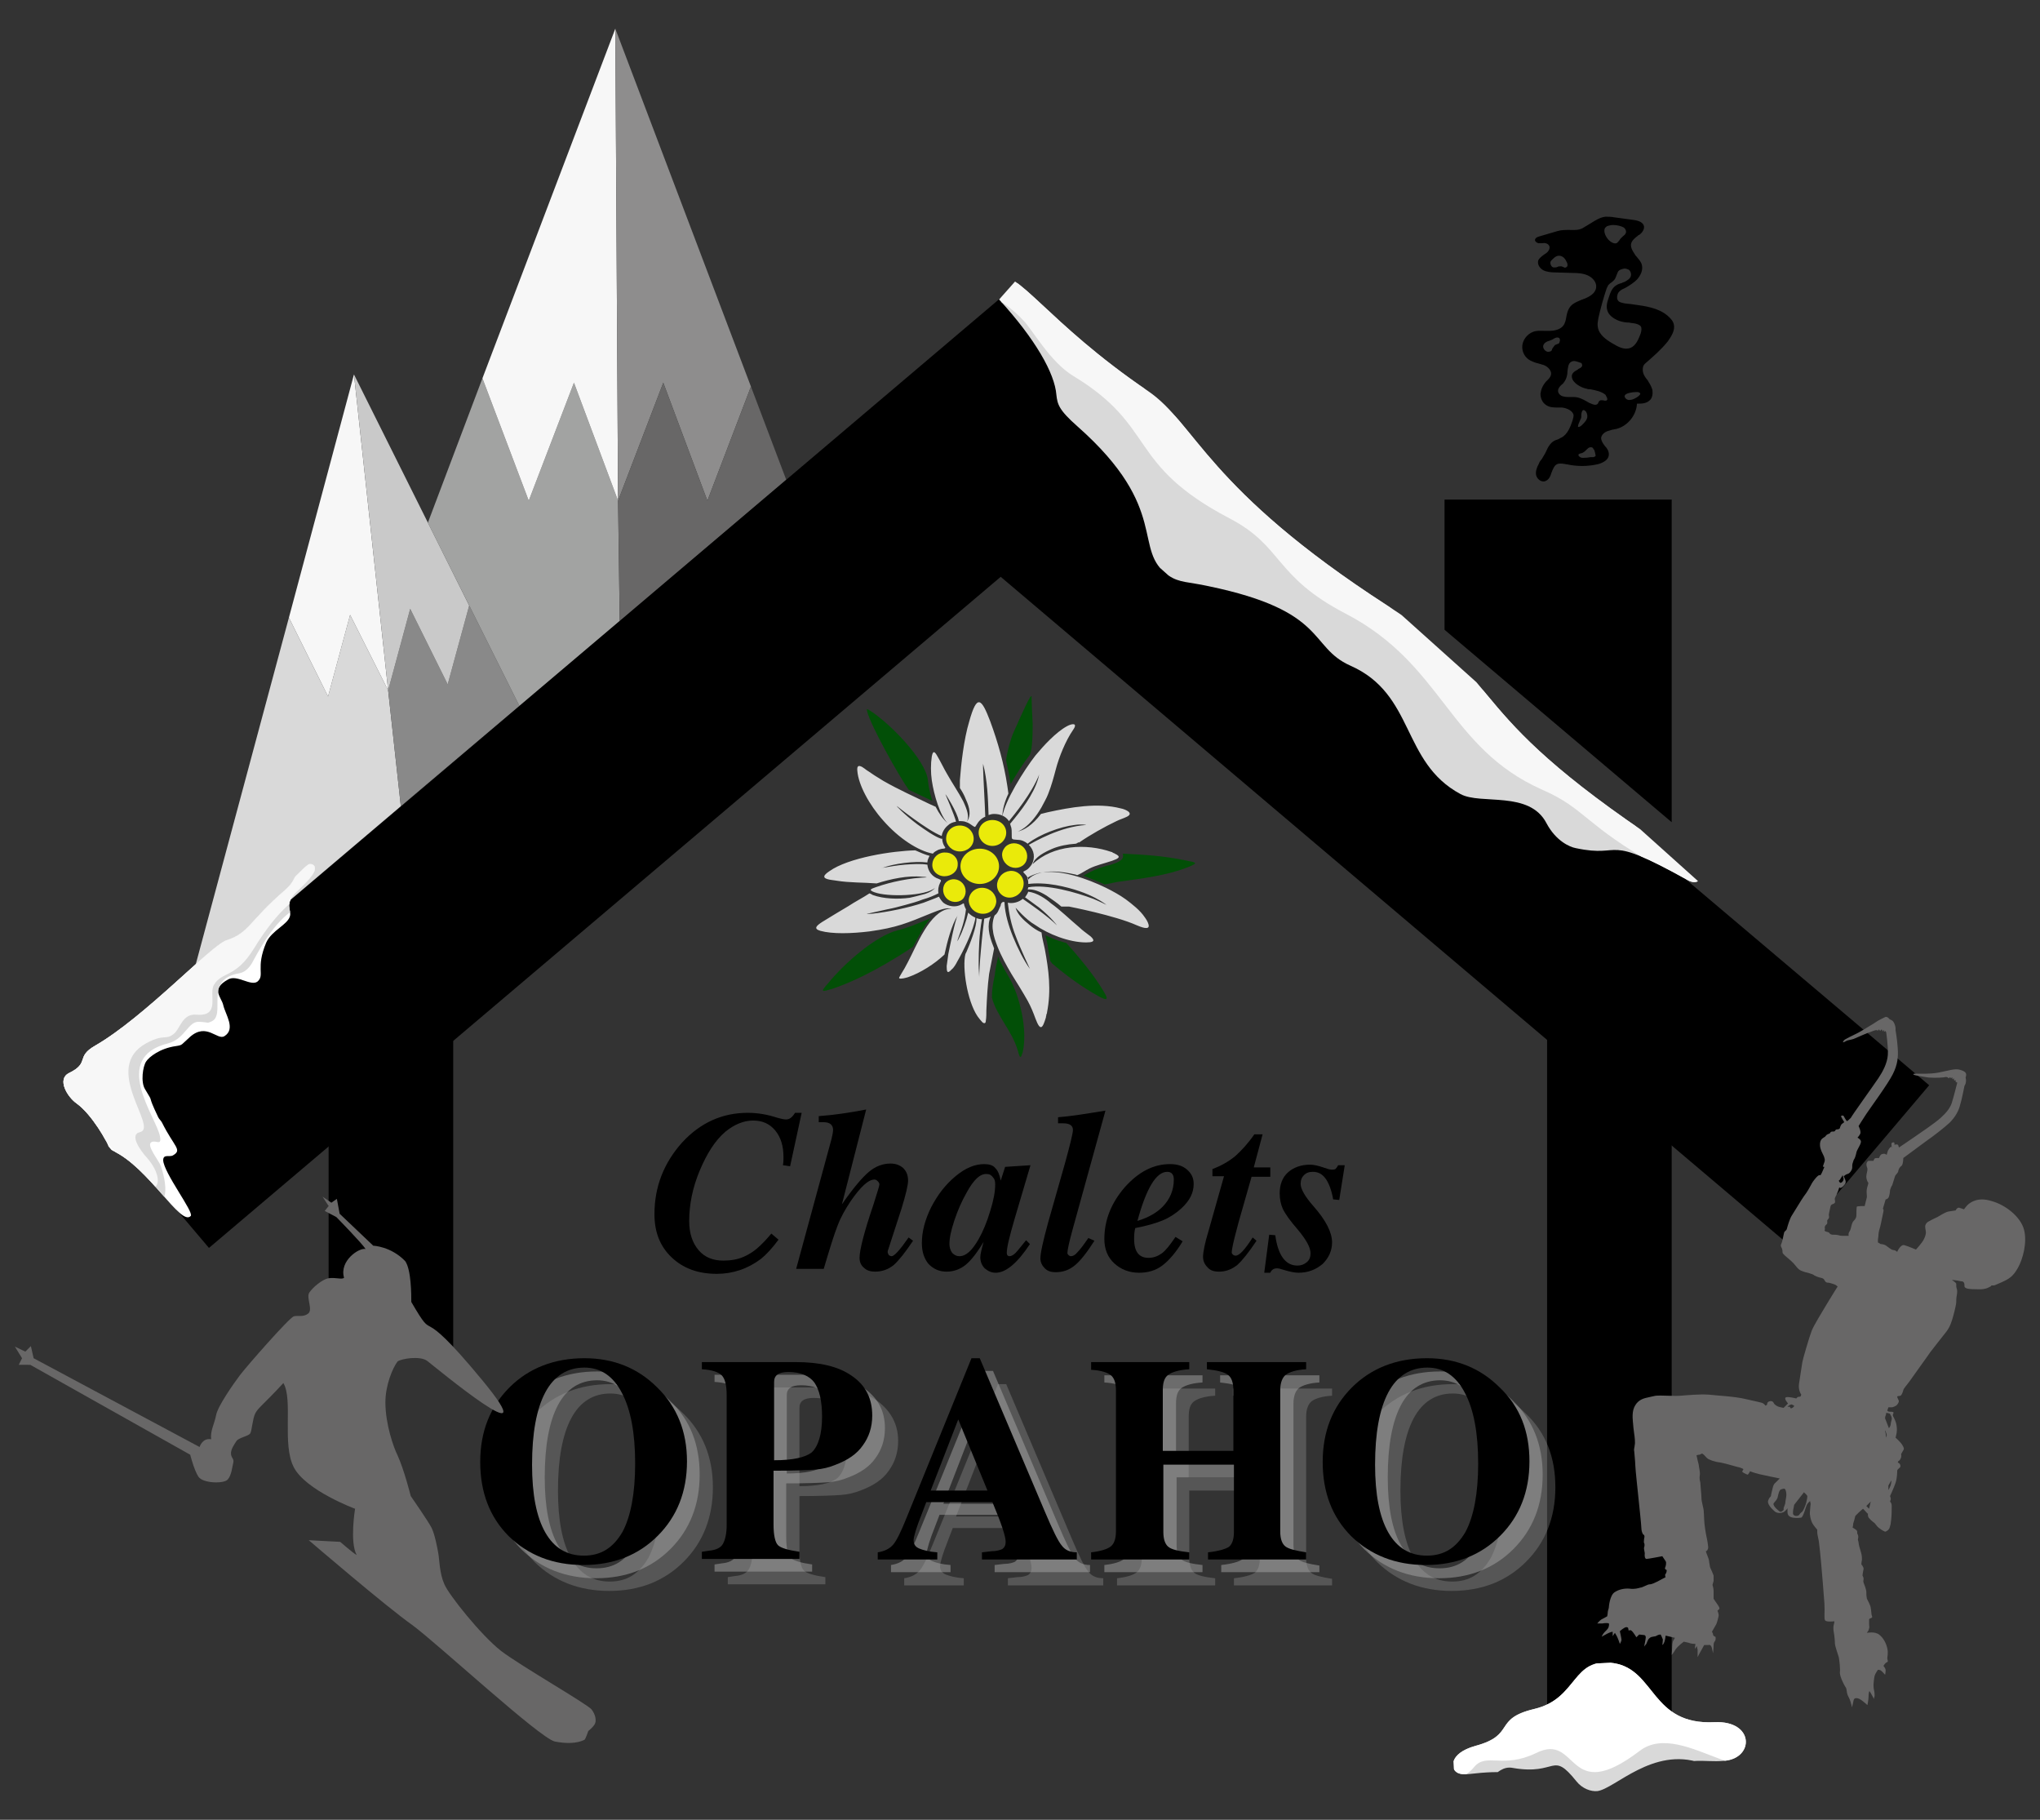 <?xml version="1.0" encoding="utf-8"?>
<!-- Generator: Adobe Illustrator 26.0.0, SVG Export Plug-In . SVG Version: 6.00 Build 0)  -->
<svg version="1.1" xmlns="http://www.w3.org/2000/svg" xmlns:xlink="http://www.w3.org/1999/xlink" x="0px" y="0px"
	 viewBox="0 0 370 330" style="enable-background:new 0 0 370 330;" xml:space="preserve">
<rect x="0" y="0" width="370" height="330" fill="#333333" stroke="none"/>
<style type="text/css">
	.st0{fill:#D9D9D9;}
	.st1{fill:#F7F7F7;}
	.st2{fill:#898989;}
	.st3{fill:#C9C9C9;}
	.st4{fill:#A2A3A2;}
	.st5{fill:#8E8D8D;}
	.st6{fill:#686767;}
	.st7{clip-path:url(#SVGID_00000035520356678411569800000014393115041623331771_);}
	.st8{clip-path:url(#SVGID_00000165236500730076350700000010010058280145533628_);}
	.st9{clip-path:url(#SVGID_00000149345692552267919080000012608118934568177850_);}
	.st10{clip-path:url(#SVGID_00000127006299716395841960000005736203069384720310_);}
	.st11{clip-path:url(#SVGID_00000020393132529695254610000017110197383299667641_);}
	.st12{clip-path:url(#SVGID_00000041993232228099216560000004102342319737475994_);}
	.st13{clip-path:url(#SVGID_00000053532720011341698560000014591242370565358733_);}
	.st14{clip-path:url(#SVGID_00000075883455388006135970000003678868785738040473_);}
	.st15{clip-path:url(#SVGID_00000172417622869976664770000009124762477090404773_);}
	.st16{clip-path:url(#SVGID_00000042017388744635547410000014285631872567792551_);}
	.st17{clip-path:url(#SVGID_00000086688674534151147070000002715246204610627456_);}
	.st18{clip-path:url(#SVGID_00000061439162030903344430000007587352416717616287_);}
	.st19{clip-path:url(#SVGID_00000047775381550528091190000010190520394013750944_);}
	.st20{clip-path:url(#SVGID_00000138563508471313694770000001174630572780463034_);}
	.st21{clip-path:url(#SVGID_00000095301004105542538050000000909715575504279185_);}
	.st22{clip-path:url(#SVGID_00000117636210652134217830000002935069050952553107_);}
	.st23{clip-path:url(#SVGID_00000127019462143652203230000017040088147810241431_);}
	.st24{clip-path:url(#SVGID_00000029047574314253842590000009944379729826360454_);}
	.st25{clip-path:url(#SVGID_00000031172126884718711660000005606060819219871156_);}
	.st26{clip-path:url(#SVGID_00000083780621826770178000000004294847551340601783_);}
	.st27{clip-path:url(#SVGID_00000004521122250646875770000006781680472822459066_);}
	.st28{clip-path:url(#SVGID_00000119094454529731715550000009559185855188380064_);}
	.st29{clip-path:url(#SVGID_00000018944179828267296240000005809493838906752668_);}
	.st30{clip-path:url(#SVGID_00000157267965722888187080000006952347718185660601_);}
	.st31{clip-path:url(#SVGID_00000001627324752863049750000010092069632807758230_);}
	.st32{clip-path:url(#SVGID_00000160875822761491000880000012720585420516116363_);}
	.st33{fill:#FFFFFF;}
	.st34{clip-path:url(#SVGID_00000029042704679595725760000004566274865214181260_);}
	.st35{clip-path:url(#SVGID_00000181770827486711268090000007704570172424365220_);}
	.st36{clip-path:url(#SVGID_00000018957564438664280410000008422843041822693509_);}
	.st37{clip-path:url(#SVGID_00000139266680953974204570000000120282757187834260_);}
	.st38{clip-path:url(#SVGID_00000149340593136241829410000003408664005666426038_);}
	.st39{clip-path:url(#SVGID_00000052093975240959865180000001853272005663858821_);}
	.st40{clip-path:url(#SVGID_00000066481108249640351240000013037846282157076651_);}
	.st41{clip-path:url(#SVGID_00000179626634437256094820000009874042896449442750_);}
	.st42{clip-path:url(#SVGID_00000095306852179381193070000003903313250237974163_);}
	.st43{clip-path:url(#SVGID_00000161623743946824657250000008967627173872499079_);}
	.st44{clip-path:url(#SVGID_00000106834541594332983220000000106509903435675284_);}
	.st45{clip-path:url(#SVGID_00000025414417688346601860000015071380645114695090_);}
	.st46{clip-path:url(#SVGID_00000154390977450671500180000010553303121224434049_);}
	.st47{clip-path:url(#SVGID_00000173855766471954418400000011799149777443161278_);}
	.st48{clip-path:url(#SVGID_00000131359265405931039670000010417238869765979319_);}
	.st49{clip-path:url(#SVGID_00000120556825077092987770000006280326193579160456_);}
	.st50{clip-path:url(#SVGID_00000117644881707457561100000005041782914752286863_);}
	.st51{fill-rule:evenodd;clip-rule:evenodd;fill:#EAEA0A;}
	.st52{fill-rule:evenodd;clip-rule:evenodd;fill:#024F07;}
	.st53{fill-rule:evenodd;clip-rule:evenodd;fill:#D9D9D9;}
	.st54{fill:#A6A6A6;fill-opacity:0.302;}
	.st55{fill:#A6A6A6;fill-opacity:0.502;}
</style>
<g id="Montagnes">
	<polyline class="st0" points="52.4,112 59.5,126.3 63.5,111.5 70.4,125.2 72.7,146.2 34.5,178.6 52.4,112 	"/>
	<polygon id="montagne_top_gch_gch" class="st1" points="52.4,112 59.5,126.3 63.5,111.5 70.4,125.2 64.2,67.9 	"/>
	<polyline class="st2" points="94.2,128 85.1,109.8 81.2,124.1 74.4,110.4 70.4,125.2 72.7,146.2 94.2,128 94.2,128 94.2,128 	"/>
	<polygon class="st3" points="70.4,125.2 74.4,110.4 81.2,124.1 85.1,109.8 64.2,67.9 	"/>
	<polygon class="st4" points="77.6,94.8 94.2,128 112.4,112.6 112.1,90.8 104.1,69.4 95.9,90.8 87.5,68.6 	"/>
	<polygon id="montagne_top_gauche" class="st1" points="87.5,68.6 111.6,5.2 112.1,90.8 104.1,69.4 95.9,90.8 	"/>
	<polygon class="st5" points="111.6,5.2 112.1,90.8 120.3,69.4 128.3,90.8 136.2,70.1 	"/>
	<polygon class="st6" points="112.1,90.8 112.4,112.6 142.6,87 136.2,70.1 128.3,90.8 120.3,69.4 	"/>
</g>
<g id="Charpente">
	<path d="M303.6,58.9c-0.1-0.6-0.5-1.1-1.2-1.7c-1.7-1.4-4-1.7-6.2-2c-0.5-0.1-1.1-0.1-1.6-0.2c-0.5-0.1-1-0.2-1.2-0.6
		c-0.2-0.4-0.1-0.9,0.1-1.3c0.3-0.4,0.6-0.6,1.1-0.8l0.2-0.1c0.7-0.4,1.5-0.9,2.1-1.5c0.7-0.8,1.1-1.7,0.9-2.6
		c-0.1-0.6-0.6-1.1-1-1.6c-0.1-0.1-0.2-0.2-0.3-0.4c-0.4-0.6-0.9-1.4-0.6-2.1c0.2-0.5,0.7-0.9,1.1-1.2c0.1-0.1,0.2-0.2,0.3-0.2
		c0.6-0.4,1.1-1.2,0.8-1.8c-0.3-0.6-1.1-0.8-1.7-0.9l-3.7-0.5c-0.5-0.1-1-0.1-1.5-0.1c-1,0.1-1.9,0.7-2.7,1.2
		c-0.5,0.3-1,0.6-1.5,0.9c-0.8,0.4-1.6,0.3-2.4,0.3c-0.7,0-1.4,0-2.1,0.2l-3.4,1c-0.3,0.1-0.6,0.2-0.7,0.6c0,0.3,0.3,0.5,0.6,0.6
		c0.2,0,0.4,0,0.6,0c0.1,0,0.2,0,0.2,0c0.5-0.1,1,0.1,1.2,0.5c0.2,0.5-0.2,1.1-0.7,1.4c-0.1,0.1-0.2,0.1-0.3,0.2
		c-0.4,0.3-0.8,0.6-1,1c-0.2,0.7,0.2,1.4,0.9,1.8c0.6,0.3,1.4,0.4,2.1,0.4l3.4,0.1c0.9,0,1.9,0.1,2.7,0.5c0.8,0.4,1.5,1.2,1.4,2.1
		c-0.1,1.1-1.2,1.7-2.2,2.1c-0.1,0-0.2,0.1-0.3,0.1c-0.9,0.4-1.9,0.7-2.4,1.6c-0.3,0.5-0.4,1-0.5,1.5c-0.1,0.6-0.2,1.2-0.6,1.7
		c-0.5,0.6-1.4,0.9-2.6,0.9c-0.2,0-0.4,0-0.6,0c-0.8,0-1.6-0.1-2.3,0.2c-1,0.4-1.8,1.4-1.9,2.5c-0.1,1.1,0.5,2.2,1.5,2.7
		c0.4,0.2,0.9,0.4,1.4,0.5c0.3,0.1,0.7,0.2,1,0.3c0.8,0.3,1.5,1.1,1.3,1.8c-0.1,0.4-0.4,0.7-0.7,1c-0.1,0.1-0.1,0.1-0.2,0.2
		c-0.6,0.7-0.9,1.4-1,2.2c0,0.9,0.4,1.7,1.1,2.1c0.6,0.4,1.4,0.4,2.1,0.4c0.2,0,0.5,0,0.7,0c0.9,0.1,2,0.6,2.1,1.4
		c0,0.3-0.1,0.7-0.2,1c-0.4,1.2-0.9,2.4-1.9,3c-0.3,0.1-0.5,0.3-0.8,0.4c-0.4,0.1-0.8,0.3-1.1,0.6c-0.4,0.4-0.7,0.9-0.9,1.4
		c-0.1,0.2-0.2,0.4-0.3,0.6c-0.2,0.3-0.4,0.7-0.6,1c-0.2,0.2-0.4,0.5-0.5,0.8c-0.4,0.7-0.6,1.4-0.5,2c0.1,0.6,0.7,1.2,1.3,1.2
		c0.1,0,0.1,0,0.2,0c0.8-0.2,1.1-0.9,1.3-1.6c0.3-0.7,0.5-1.4,1.2-1.6c0.5-0.1,1,0,1.5,0.1l0.1,0c1.8,0.4,3.7,0.4,5.5,0
		c0.5-0.1,2.1-0.6,2.1-1.8c0-0.6-0.3-1.1-0.7-1.5c-0.4-0.5-0.7-1-0.7-1.5c0.1-0.6,0.6-1,1.1-1.2c0.3-0.1,0.7-0.2,1-0.3
		c0.2,0,0.4-0.1,0.6-0.1c2.1-0.5,3.7-2.5,3.8-4.6c0.8,0,1.7,0,2.3-0.6c0.5-0.4,0.6-1.2,0.5-1.9c-0.2-0.7-0.6-1.3-0.9-1.8l-0.1-0.1
		c-0.3-0.4-0.6-0.8-0.7-1.3c-0.1-0.4-0.1-1.1,0.3-1.5c1.6-1.4,3-2.6,4.2-4.1C303.2,60.9,303.8,59.9,303.6,58.9z M294.9,72.3
		c-0.2-0.2-0.3-0.4-0.2-0.6c0.2-0.4,1.3-0.6,2-0.6c0.2,0,0.3,0,0.4,0c0.3,0.1,0.4,0.2,0.4,0.3c0,0.4-1.3,1.1-1.7,1.1
		C295.4,72.6,295.1,72.5,294.9,72.3z M294.8,42.4c-0.1,0.2-0.3,0.3-0.5,0.5c-0.1,0.1-0.2,0.2-0.3,0.3c-0.1,0.1-0.2,0.2-0.3,0.4
		c-0.2,0.2-0.3,0.4-0.5,0.5c-0.3,0.1-0.7,0-1.1-0.3c-0.7-0.5-1.2-1.5-1.1-2.1c0-0.3,0.2-0.5,0.5-0.7c0.3-0.1,0.7-0.2,1.1-0.2
		c0.7,0,1.4,0.2,1.8,0.4C294.8,41.4,295.1,42,294.8,42.4z M289.9,57.7c0.4-1.8,0.9-3.6,1.5-5.4c0.1-0.2,0.2-0.4,0.3-0.6
		c0.2-0.2,0.4-0.4,0.6-0.5c0.2-0.2,0.4-0.3,0.6-0.6c0.1-0.2,0.2-0.4,0.3-0.7c0.1-0.2,0.1-0.3,0.2-0.5c0.1-0.3,0.4-0.5,0.8-0.6
		c0.1,0,0.3-0.1,0.4-0.1c0.3,0,0.6,0.1,0.8,0.2c0.3,0.2,0.5,0.7,0.4,1.1c-0.1,0.6-0.8,0.9-1.1,1.1c-0.2,0.1-0.4,0.1-0.5,0.2
		c-0.3,0.1-0.7,0.2-1,0.4c-0.9,0.5-1.2,1.6-1.5,2.5c-0.2,0.6-0.4,1.3-0.2,2c0.2,0.9,1.1,1.6,2.2,2c0.6,0.2,1.2,0.3,1.8,0.3
		c0.4,0.1,0.8,0.1,1.2,0.2c0.3,0.1,0.7,0.2,0.9,0.5c0.2,0.3,0.1,0.8,0,1.2c-0.4,1.1-0.9,2.3-1.9,2.7c-1.1,0.4-2.2-0.2-3.2-0.8
		c-1.2-0.7-2.5-1.6-2.7-3C289.7,58.8,289.8,58.3,289.9,57.7z M291.5,72.5c-0.1,0.2-0.4,0.2-0.7,0.1c-0.3,0-0.5-0.1-0.7,0.1
		c-0.1,0.1-0.2,0.2-0.2,0.3c0,0.1-0.1,0.2-0.1,0.2c-0.3,0.4-1,0.1-1.2,0c-0.3-0.1-0.5-0.2-0.8-0.4c-0.7-0.4-1.5-0.8-2.3-0.8
		c-0.2,0-0.4,0-0.6,0c-0.1,0-0.1,0-0.2,0c-0.4,0-0.7,0-1.1-0.1c-0.6-0.1-1.1-0.6-1-1.2c0.1-0.4,0.3-0.6,0.6-0.9
		c0.1-0.1,0.3-0.2,0.4-0.4c0.5-0.6,0.7-1.4,0.7-2.1c0.1-0.6,0.1-1.4,0.7-1.7c0.5-0.3,1.1,0,1.7,0.2c0.1,0,0.2,0.1,0.2,0.2
		c0.1,0.2,0.1,0.4-0.1,0.6c-0.1,0.1-0.3,0.2-0.5,0.3c0,0-0.1,0-0.1,0.1c-0.8,0.4-1.2,0.8-1.1,1.4c0.1,1,1.6,1.9,2.7,2.1
		c0.2,0.1,0.5,0.1,0.7,0.1c1,0.2,2,0.4,2.7,1C291.4,72,291.6,72.3,291.5,72.5z M286.5,76.4c0.1-0.3,0.3-0.5,0.3-0.8
		c0-0.1,0-0.2,0-0.3c0-0.3,0.1-0.8,0.3-0.9c0.1-0.1,0.3,0,0.4,0.1c0.3,0.2,0.4,0.7,0.4,1c0,0.6-0.5,1.1-0.9,1.5
		c-0.2,0.2-0.5,0.5-0.8,0.4C286.2,77,286.4,76.7,286.5,76.4z M286.6,82.9c-0.1-0.1-0.3-0.2-0.3-0.3c0-0.1,0-0.2,0-0.2
		c0.1-0.1,0.2-0.1,0.4-0.2c0,0,0.1,0,0.1,0c0.4-0.1,0.7-0.4,0.9-0.6c0.3-0.3,0.5-0.5,0.8-0.5c0,0,0,0,0,0c0.3,0,0.4,0.1,0.5,0.3
		c0,0,0,0.1,0.1,0.1c0.1,0.1,0.3,1,0.3,1.1c0,0.2-0.2,0.2-0.4,0.3c-0.1,0-0.2,0-0.3,0c-0.1,0-0.1,0-0.2,0c-0.2,0-0.5,0.1-0.8,0.1
		C287.3,83,286.9,83.1,286.6,82.9z M280.7,63.8c-0.4-0.1-0.7-0.4-0.8-0.8c-0.1-0.5,0.3-1,1.1-1.2c0.2-0.1,0.3-0.1,0.5-0.2
		c0.3-0.2,0.7-0.4,0.9-0.4c0,0,0,0,0,0c0.3,0,0.5,0.1,0.5,0.3c0.1,0.2,0,0.4-0.1,0.7c-0.1,0.1-0.2,0.2-0.4,0.2
		c-0.1,0.1-0.3,0.1-0.4,0.2c-0.1,0.1-0.2,0.3-0.3,0.4c-0.1,0.1-0.1,0.2-0.2,0.3C281.5,63.7,281.1,63.8,280.7,63.8z M281.3,48.1
		c-0.1-0.2-0.1-0.4-0.1-0.6c0.1-0.2,0.2-0.3,0.4-0.5c0.5-0.5,0.9-0.7,1.4-0.6c0.5,0.1,0.9,0.5,1.2,1.2c0.1,0.2,0.1,0.4,0.1,0.5
		c0,0.2-0.1,0.3-0.3,0.4c-0.2,0.1-0.3,0-0.5-0.1c-0.1,0-0.2-0.1-0.3-0.1c-0.1,0-0.1,0-0.2,0c-0.2,0-0.4,0-0.5,0.1
		c-0.2,0.1-0.5,0.1-0.7,0.1C281.6,48.5,281.4,48.3,281.3,48.1z"/>
	<path d="M303.2,90.6H262v23.6l41.2,34.9V90.6z"/>
	<path d="M303.2,187.6h-22.6v50.6v74.9h22.6V187.6z"/>
	<path d="M82.2,187.6H59.6v23.3v34.5h22.6V187.6z"/>
	<path d="M303.2,157.3L262,122.3l-80.4-68.2l-0.1,0.1l-0.1-0.1L13,196.9l24.9,29.4l143.6-121.7L325,226.2l24.9-29.4L303.2,157.3z"/>
</g>
<g id="neige_toit">
	<g>
		<defs>
			<rect id="SVGID_1_" x="179.4" y="50.6" width="129" height="110"/>
		</defs>
		<clipPath id="SVGID_00000182519100870134492560000001880858692365493424_">
			<use xlink:href="#SVGID_1_"  style="overflow:visible;"/>
		</clipPath>
		<g style="clip-path:url(#SVGID_00000182519100870134492560000001880858692365493424_);">
			<g>
				<defs>
					
						<rect id="SVGID_00000008831706522772992870000014076315331959915396_" x="228.4" y="31.3" transform="matrix(0.665 -0.747 0.747 0.665 -4.971 217.25)" width="22.5" height="165.7"/>
				</defs>
				<clipPath id="SVGID_00000012446640199078078360000001989074193439504304_">
					<use xlink:href="#SVGID_00000008831706522772992870000014076315331959915396_"  style="overflow:visible;"/>
				</clipPath>
				<g style="clip-path:url(#SVGID_00000012446640199078078360000001989074193439504304_);">
					<g>
						<defs>
							
								<rect id="SVGID_00000091703056420498959690000001108626177713515416_" x="226.3" y="26.7" transform="matrix(0.665 -0.747 0.747 0.665 -3.648 215.455)" width="24" height="170.3"/>
						</defs>
						<clipPath id="SVGID_00000086659617244811797420000012011788793377693100_">
							<use xlink:href="#SVGID_00000091703056420498959690000001108626177713515416_"  style="overflow:visible;"/>
						</clipPath>
						<g style="clip-path:url(#SVGID_00000086659617244811797420000012011788793377693100_);">
							<g>
								<defs>
									
										<rect id="SVGID_00000171694679237085678670000017320408927384846233_" x="226" y="27.9" transform="matrix(0.665 -0.747 0.747 0.665 -3.817 215.482)" width="24.4" height="168.2"/>
								</defs>
								<clipPath id="SVGID_00000153678250414965713750000000382119167140373909_">
									<use xlink:href="#SVGID_00000171694679237085678670000017320408927384846233_"  style="overflow:visible;"/>
								</clipPath>
								<g style="clip-path:url(#SVGID_00000153678250414965713750000000382119167140373909_);">
									<g>
										<defs>
											
												<rect id="SVGID_00000088837802162662974400000013435159912058412722_" x="226.3" y="27.8" transform="matrix(0.665 -0.747 0.747 0.665 -3.649 215.454)" width="24" height="168"/>
										</defs>
										<clipPath id="SVGID_00000147192028869428017860000005346239247686973843_">
											<use xlink:href="#SVGID_00000088837802162662974400000013435159912058412722_"  style="overflow:visible;"/>
										</clipPath>
										<g style="clip-path:url(#SVGID_00000147192028869428017860000005346239247686973843_);">
											<path class="st0" d="M180.7,50.3c3.7-1.9,9.1,8.1,27.5,20.6c8.7,5.9,10.6,17.7,43.4,38.9c23.4,15.1,11.9,18.8,53.9,45.9
												c4.5,2.9,2.8,5.2,0.6,3.9c-15.6-8.7-11.4-3.9-20.3-5.8c-1.1-0.2-3.6-1.3-5.3-4.5c-3.1-6-11.9-3.3-15.6-5.3
												c-10.8-5.8-8.2-18.1-20-23.3c-7.6-3.4-4-9.9-25.7-14.4c-3.6-0.8-5.3-0.6-7.2-1.9c-6.8-4.6,0.5-12-16.6-27.1
												c-3.4-3-3.6-4-3.8-5.7c-0.3-3.9-3.8-10.1-10.4-17.3C179.9,52.9,179.2,51.1,180.7,50.3"/>
										</g>
									</g>
								</g>
							</g>
						</g>
					</g>
				</g>
			</g>
		</g>
	</g>
	<g>
		<defs>
			<rect id="SVGID_00000159466682528608421100000003498293965568829857_" x="179.4" y="50.6" width="129" height="110"/>
		</defs>
		<clipPath id="SVGID_00000060753387814572919140000014511808300149485975_">
			<use xlink:href="#SVGID_00000159466682528608421100000003498293965568829857_"  style="overflow:visible;"/>
		</clipPath>
		<g style="clip-path:url(#SVGID_00000060753387814572919140000014511808300149485975_);">
			<g>
				<defs>
					<polygon id="SVGID_00000158021298208057576030000009033216862542772373_" points="185.3,49.7 309,160.7 294.1,177.7 
						170.3,66.6 					"/>
				</defs>
				<clipPath id="SVGID_00000092448735092437913310000015335689046721827744_">
					<use xlink:href="#SVGID_00000158021298208057576030000009033216862542772373_"  style="overflow:visible;"/>
				</clipPath>
				<g style="clip-path:url(#SVGID_00000092448735092437913310000015335689046721827744_);">
					<g>
						<defs>
							
								<rect id="SVGID_00000061447845934715097120000001203202424383454606_" x="226.3" y="26.7" transform="matrix(0.665 -0.747 0.747 0.665 -3.648 215.455)" width="24" height="170.3"/>
						</defs>
						<clipPath id="SVGID_00000025420764378466329480000002771237802551566728_">
							<use xlink:href="#SVGID_00000061447845934715097120000001203202424383454606_"  style="overflow:visible;"/>
						</clipPath>
						<g style="clip-path:url(#SVGID_00000025420764378466329480000002771237802551566728_);">
							<g>
								<defs>
									
										<rect id="SVGID_00000023242404240103572380000002304588793649626549_" x="237.3" y="22.8" transform="matrix(0.665 -0.747 0.747 0.665 1.489 217.156)" width="10.8" height="168.2"/>
								</defs>
								<clipPath id="SVGID_00000139997156929855571470000015054426837653522572_">
									<use xlink:href="#SVGID_00000023242404240103572380000002304588793649626549_"  style="overflow:visible;"/>
								</clipPath>
								<g style="clip-path:url(#SVGID_00000139997156929855571470000015054426837653522572_);">
									<g>
										<defs>
											
												<rect id="SVGID_00000004507076356787455660000001649721660845446052_" x="237.3" y="22.9" transform="matrix(0.665 -0.747 0.747 0.665 1.512 217.082)" width="10.8" height="168"/>
										</defs>
										<clipPath id="SVGID_00000008855516505463771290000001076057344114760340_">
											<use xlink:href="#SVGID_00000004507076356787455660000001649721660845446052_"  style="overflow:visible;"/>
										</clipPath>
										<g style="clip-path:url(#SVGID_00000008855516505463771290000001076057344114760340_);">
											<g>
												<defs>
													
														<rect id="SVGID_00000123433578352124493320000006875246948679902652_" x="225.8" y="27.3" transform="matrix(0.665 -0.747 0.747 0.665 -3.577 215.355)" width="24.8" height="168.6"/>
												</defs>
												<clipPath id="SVGID_00000056397489288534874880000004396794860949411971_">
													<use xlink:href="#SVGID_00000123433578352124493320000006875246948679902652_"  style="overflow:visible;"/>
												</clipPath>
												<g style="clip-path:url(#SVGID_00000056397489288534874880000004396794860949411971_);">
													<g>
														<defs>
															<path id="SVGID_00000060728888870100852990000006338620528958119103_" d="M180.7,50.3c3.7-1.9,9.1,8.1,27.5,20.6
																c8.7,5.9,10.6,17.7,43.4,38.9c23.4,15.1,11.9,18.8,53.9,45.9c4.5,2.9,2.8,5.2,0.6,3.9c-15.6-8.7-11.4-3.9-20.3-5.8
																c-1.1-0.2-3.6-1.3-5.3-4.5c-3.1-6-11.9-3.3-15.6-5.3c-10.8-5.8-8.2-18.1-20-23.3c-7.6-3.4-4-9.9-25.7-14.4
																c-3.6-0.8-5.3-0.6-7.2-1.9c-6.8-4.6,0.5-12-16.6-27.1c-3.4-3-3.6-4-3.8-5.7c-0.3-3.9-3.8-10.1-10.4-17.3
																C179.9,52.9,179.2,51.1,180.7,50.3z"/>
														</defs>
														<clipPath id="SVGID_00000039093223269914177480000009331429186280232592_">
															<use xlink:href="#SVGID_00000060728888870100852990000006338620528958119103_"  style="overflow:visible;"/>
														</clipPath>
														<g style="clip-path:url(#SVGID_00000039093223269914177480000009331429186280232592_);">
															<path class="st1" d="M181.2,47.6c-0.5-0.3-6.4-1.2-4.4,4.2c0.2,0.7,0.8,2.6,1.4,2.3c2.3-1,6,2.5,7.4,4
																c1.6,1.6,4.9,7.6,9.1,10.1c15.2,9.2,9.6,16,28.3,25.8c9.8,5.1,8,10.5,21.1,17.3c17.7,9.2,18.5,24.3,35.6,31.9
																c8,3.5,7.5,6.3,21.2,14c4.5,2.5,7.7,8,9.8,9.2c2.8,1.6,3.7-0.7,3.5-1.3c-2.5-8.1-15.9-15.3-41.4-40.8
																c-19.1-19.1-79.2-70-85.1-73.7C184.9,48.8,181.6,47.7,181.2,47.6"/>
														</g>
													</g>
												</g>
											</g>
										</g>
									</g>
								</g>
							</g>
						</g>
					</g>
				</g>
			</g>
		</g>
	</g>
	<g>
		<defs>
			<rect id="SVGID_00000016040476622582159040000014893070439493456768_" x="263.4" y="300.6" width="54" height="25"/>
		</defs>
		<clipPath id="SVGID_00000132065082768461857410000015575444438331614386_">
			<use xlink:href="#SVGID_00000016040476622582159040000014893070439493456768_"  style="overflow:visible;"/>
		</clipPath>
		<g style="clip-path:url(#SVGID_00000132065082768461857410000015575444438331614386_);">
			<g>
				<defs>
					
						<rect id="SVGID_00000057859562724775412960000004252498683236603806_" x="263.4" y="301.6" transform="matrix(0.999 -4.753378e-02 4.753378e-02 0.999 -14.612 14.139)" width="53.2" height="25.5"/>
				</defs>
				<clipPath id="SVGID_00000180342862393545310370000009406766199019216830_">
					<use xlink:href="#SVGID_00000057859562724775412960000004252498683236603806_"  style="overflow:visible;"/>
				</clipPath>
				<g style="clip-path:url(#SVGID_00000180342862393545310370000009406766199019216830_);">
					<g>
						<defs>
							
								<rect id="SVGID_00000118378728702595760360000009168326815212221066_" x="263.4" y="301.6" transform="matrix(0.999 -4.753378e-02 4.753378e-02 0.999 -14.612 14.139)" width="53.2" height="25.5"/>
						</defs>
						<clipPath id="SVGID_00000018212842955602736000000016517803052056619912_">
							<use xlink:href="#SVGID_00000118378728702595760360000009168326815212221066_"  style="overflow:visible;"/>
						</clipPath>
						<g style="clip-path:url(#SVGID_00000018212842955602736000000016517803052056619912_);">
							<g>
								<defs>
									
										<rect id="SVGID_00000111907948463353992830000009691039726430697908_" x="263.3" y="301.5" transform="matrix(0.999 -4.750967e-02 4.750967e-02 0.999 -14.555 14.135)" width="53.5" height="23.4"/>
								</defs>
								<clipPath id="SVGID_00000052801046168158363100000000172803990513573510_">
									<use xlink:href="#SVGID_00000111907948463353992830000009691039726430697908_"  style="overflow:visible;"/>
								</clipPath>
								<g style="clip-path:url(#SVGID_00000052801046168158363100000000172803990513573510_);">
									<g>
										<defs>
											
												<rect id="SVGID_00000022534126517305150090000011543466893532911537_" x="263.3" y="301.6" transform="matrix(0.999 -4.746755e-02 4.746755e-02 0.999 -14.543 14.115)" width="53.2" height="23.4"/>
										</defs>
										<clipPath id="SVGID_00000007392684800481805470000012031488582043914934_">
											<use xlink:href="#SVGID_00000022534126517305150090000011543466893532911537_"  style="overflow:visible;"/>
										</clipPath>
										<g style="clip-path:url(#SVGID_00000007392684800481805470000012031488582043914934_);">
											<g>
												<defs>
													
														<rect id="SVGID_00000029760028460213085220000010894149163126331797_" x="263.3" y="301.2" transform="matrix(0.999 -4.758596e-02 4.758596e-02 0.999 -14.621 14.161)" width="53.5" height="25.8"/>
												</defs>
												<clipPath id="SVGID_00000053537579977703760400000017844519449710748847_">
													<use xlink:href="#SVGID_00000029760028460213085220000010894149163126331797_"  style="overflow:visible;"/>
												</clipPath>
												<g style="clip-path:url(#SVGID_00000053537579977703760400000017844519449710748847_);">
													<g>
														<defs>
															<path id="SVGID_00000018218250792374790870000009443428732608517764_" d="M264.1,321.3c-0.8-0.5-1.5-3.3,3.5-4.7
																c7.4-2,3.1-4.9,10.7-6.7c8-1.9,6.7-9.5,14.4-8.3c7.6,1.2,6.7,11.3,18.3,10.7c7.2-0.3,7.2,6.5,1.8,7
																c-4.2,0.4-6.3-1.1-11.9,2.4c-21,13.3-10.1-2.9-34.4,0C265,321.9,264.3,321.5,264.1,321.3z"/>
														</defs>
														<clipPath id="SVGID_00000047746468192076190670000003992187248056114854_">
															<use xlink:href="#SVGID_00000018218250792374790870000009443428732608517764_"  style="overflow:visible;"/>
														</clipPath>
														<g style="clip-path:url(#SVGID_00000047746468192076190670000003992187248056114854_);">
															<path class="st0" d="M264.6,314.1c-1.1,0.2-3.5,9.6,0.3,10.3c5,0.9,6-4.5,9.5-3.8c8.1,1.4,7-3.2,11.5,2.4
																c1.1,1.4,2.7,1.9,3.8,1.8c3.2-0.4,10.1-8.1,18.8-5.1c13.9,4.8,19.3-8.5,4.7-10.4c-11.2-1.4-13.3-11.8-20.3-11.5
																c-10.9,0.6-4.3,7.4-14.3,9.9c-10.4,2.5-2.9,5.3-12,5.9c-0.6,0-1.4-0.3-2,0.2C264.2,314,263.8,314.7,264.6,314.1"/>
														</g>
													</g>
												</g>
											</g>
										</g>
									</g>
								</g>
							</g>
						</g>
					</g>
				</g>
			</g>
		</g>
	</g>
	<g>
		<defs>
			<rect id="SVGID_00000020382940092115470330000016343431359868450984_" x="263.4" y="300.6" width="54" height="22"/>
		</defs>
		<clipPath id="SVGID_00000059271948381329784920000001286456966210116233_">
			<use xlink:href="#SVGID_00000020382940092115470330000016343431359868450984_"  style="overflow:visible;"/>
		</clipPath>
		<g style="clip-path:url(#SVGID_00000059271948381329784920000001286456966210116233_);">
			<g>
				<defs>
					
						<rect id="SVGID_00000127738184613408128120000003375373260373281932_" x="263.4" y="301.6" transform="matrix(0.999 -4.753378e-02 4.753378e-02 0.999 -14.612 14.139)" width="53.2" height="25.5"/>
				</defs>
				<clipPath id="SVGID_00000129176220775502045840000014285624221237187980_">
					<use xlink:href="#SVGID_00000127738184613408128120000003375373260373281932_"  style="overflow:visible;"/>
				</clipPath>
				<g style="clip-path:url(#SVGID_00000129176220775502045840000014285624221237187980_);">
					<g>
						<defs>
							
								<rect id="SVGID_00000158008618915987164580000001184269508653126035_" x="263.4" y="301.6" transform="matrix(0.999 -4.753378e-02 4.753378e-02 0.999 -14.612 14.139)" width="53.2" height="25.5"/>
						</defs>
						<clipPath id="SVGID_00000154395311257522732800000009926150462402387861_">
							<use xlink:href="#SVGID_00000158008618915987164580000001184269508653126035_"  style="overflow:visible;"/>
						</clipPath>
						<g style="clip-path:url(#SVGID_00000154395311257522732800000009926150462402387861_);">
							<g>
								<defs>
									
										<rect id="SVGID_00000024002913310076879530000007609163417107338371_" x="263.2" y="301.6" transform="matrix(0.999 -4.750967e-02 4.750967e-02 0.999 -14.47 14.129)" width="53.5" height="19.8"/>
								</defs>
								<clipPath id="SVGID_00000168799656726778271760000006555421235123795111_">
									<use xlink:href="#SVGID_00000024002913310076879530000007609163417107338371_"  style="overflow:visible;"/>
								</clipPath>
								<g style="clip-path:url(#SVGID_00000168799656726778271760000006555421235123795111_);">
									<g>
										<defs>
											
												<rect id="SVGID_00000000191631537596914920000007045429277539613849_" x="263.2" y="301.6" transform="matrix(0.999 -4.746755e-02 4.746755e-02 0.999 -14.458 14.109)" width="53.2" height="19.8"/>
										</defs>
										<clipPath id="SVGID_00000179625703222628484650000004955897551137262258_">
											<use xlink:href="#SVGID_00000000191631537596914920000007045429277539613849_"  style="overflow:visible;"/>
										</clipPath>
										<g style="clip-path:url(#SVGID_00000179625703222628484650000004955897551137262258_);">
											<g>
												<defs>
													
														<rect id="SVGID_00000111164121170805686030000000938007540449077689_" x="263.3" y="301.2" transform="matrix(0.999 -4.758596e-02 4.758596e-02 0.999 -14.621 14.161)" width="53.5" height="25.8"/>
												</defs>
												<clipPath id="SVGID_00000177479931435301036370000001112791067609428902_">
													<use xlink:href="#SVGID_00000111164121170805686030000000938007540449077689_"  style="overflow:visible;"/>
												</clipPath>
												<g style="clip-path:url(#SVGID_00000177479931435301036370000001112791067609428902_);">
													<g>
														<defs>
															<path id="SVGID_00000011713894658393759950000013358160401476992676_" d="M264.1,321.3c-0.8-0.5-1.5-3.3,3.5-4.7
																c7.4-2,3.1-4.9,10.7-6.7c8-1.9,6.7-9.5,14.4-8.3c7.6,1.2,6.7,11.3,18.3,10.7c7.2-0.3,7.2,6.5,1.8,7
																c-4.2,0.4-6.3-1.1-11.9,2.4c-21,13.3-10.1-2.9-34.4,0C265,321.9,264.3,321.5,264.1,321.3z"/>
														</defs>
														<clipPath id="SVGID_00000063619762523539445650000012176902811854662544_">
															<use xlink:href="#SVGID_00000011713894658393759950000013358160401476992676_"  style="overflow:visible;"/>
														</clipPath>
														<g style="clip-path:url(#SVGID_00000063619762523539445650000012176902811854662544_);">
															<path class="st33" d="M261.2,315.8c-1.3,2.8,2.2,9.5,6.2,4.6c2.2-2.6,5.2,0.4,11.2-2.5c7.8-3.9,5.4,9.8,18.8-0.4
																c8.1-6.2,22.7,11.1,22-3.7c-0.4-7.4-6.4,0.6-21.4-12.6c-5.1-4.5-12.8-1-14.3,1.5c-3.5,5.8-9.9,3.2-12.3,7.5
																c-4.3,7.6-4.8,1-9.2,4.7C261,315.8,261.2,317.8,261.2,315.8"/>
														</g>
													</g>
												</g>
											</g>
										</g>
									</g>
								</g>
							</g>
						</g>
					</g>
				</g>
			</g>
		</g>
	</g>
	<g>
		<defs>
			<rect id="SVGID_00000183964660448102293690000015772019198086175141_" x="11.4" y="156.6" width="46" height="65"/>
		</defs>
		<clipPath id="SVGID_00000017515918645163541190000004104354513368121509_">
			<use xlink:href="#SVGID_00000183964660448102293690000015772019198086175141_"  style="overflow:visible;"/>
		</clipPath>
		<g style="clip-path:url(#SVGID_00000017515918645163541190000004104354513368121509_);">
			<g>
				<defs>
					
						<rect id="SVGID_00000109717697712165125820000000664040102878512275_" x="13.6" y="171.5" transform="matrix(0.766 -0.642 0.642 0.766 -111.349 72.718)" width="61.5" height="36"/>
				</defs>
				<clipPath id="SVGID_00000031924619957066085670000008532041095310933384_">
					<use xlink:href="#SVGID_00000109717697712165125820000000664040102878512275_"  style="overflow:visible;"/>
				</clipPath>
				<g style="clip-path:url(#SVGID_00000031924619957066085670000008532041095310933384_);">
					<g>
						<defs>
							
								<rect id="SVGID_00000127744635963258983530000002704649751014931391_" x="13.6" y="171.5" transform="matrix(0.766 -0.642 0.642 0.766 -111.349 72.718)" width="61.5" height="36"/>
						</defs>
						<clipPath id="SVGID_00000102545437127276519850000006540295254006499473_">
							<use xlink:href="#SVGID_00000127744635963258983530000002704649751014931391_"  style="overflow:visible;"/>
						</clipPath>
						<g style="clip-path:url(#SVGID_00000102545437127276519850000006540295254006499473_);">
							<path class="st33" d="M13.9,200.1c-1.7-1.2-3.6-4.4-1.4-5.5c3.9-1.9,1.1-2.9,4.8-5c9-5.2,21-18.2,23.8-19.1
								c4.1-1.3,4-3.4,10.6-9.1c1.6-1.4,1.5-2.1,2-2.6c0.2-0.1,1.9-2,2.4-2.1c0.7-0.1,1,0.4,1,0.6c0.3,1-1.9,3.1-3.3,4.4
								c-2.3,2.2-0.9,3.3-1.2,4.4c-0.4,1.6-3.3,2.6-4.3,4.8c-2,4.7-0.2,5.9-1.6,7.1c-1.2,0.9-3.7-1.3-5.3-0.4
								c-3.3,1.8-1.2,3.2-0.9,4.7c0.4,1.7,2.3,4.3,0.2,5.6c-1.3,0.8-3.2-2.5-6.2,0.1c-1.7,1.5-1.3,1.5-2.6,1.7
								c-2.9,0.4-4.9,2-5.4,2.8c-0.6,0.9-1,3.7-0.2,5c1.9,3.1,0.1,0.3,2.4,5.1c0.2,0.4,0.5,0.6,0.7,1c2.2,4.4,3.7,4.9,2,5.9
								c-0.6,0.4-1.8-0.3-1.8,0.9c0.1,2.3,5.6,9.4,5,10.1c-1.8,2-7.6-8.8-14.1-11.8c-0.4-0.2-0.5-0.4-0.8-0.7
								C19.6,207.3,16.7,202.1,13.9,200.1"/>
						</g>
					</g>
				</g>
			</g>
		</g>
	</g>
	<g>
		<defs>
			<rect id="SVGID_00000124119790468461227700000001060935427195684516_" x="11.4" y="156.6" width="46" height="62"/>
		</defs>
		<clipPath id="SVGID_00000162317353178900654750000011383037275820536481_">
			<use xlink:href="#SVGID_00000124119790468461227700000001060935427195684516_"  style="overflow:visible;"/>
		</clipPath>
		<g style="clip-path:url(#SVGID_00000162317353178900654750000011383037275820536481_);">
			<g>
				<defs>
					
						<rect id="SVGID_00000155843598122946718920000010252044142524482693_" x="13.6" y="171.5" transform="matrix(0.766 -0.642 0.642 0.766 -111.349 72.718)" width="61.5" height="36"/>
				</defs>
				<clipPath id="SVGID_00000090254418785197236360000002139659482697899670_">
					<use xlink:href="#SVGID_00000155843598122946718920000010252044142524482693_"  style="overflow:visible;"/>
				</clipPath>
				<g style="clip-path:url(#SVGID_00000090254418785197236360000002139659482697899670_);">
					<g>
						<defs>
							
								<rect id="SVGID_00000034776840620544839110000015590918336740393893_" x="13.6" y="171.5" transform="matrix(0.766 -0.642 0.642 0.766 -111.349 72.718)" width="61.5" height="36"/>
						</defs>
						<clipPath id="SVGID_00000152237334674414340660000008763770295221553082_">
							<use xlink:href="#SVGID_00000034776840620544839110000015590918336740393893_"  style="overflow:visible;"/>
						</clipPath>
						<g style="clip-path:url(#SVGID_00000152237334674414340660000008763770295221553082_);">
							<g>
								<defs>
									
										<rect id="SVGID_00000108298950057997130590000018220372814944795305_" x="12.1" y="172.5" transform="matrix(0.766 -0.642 0.642 0.766 -110.383 71.129)" width="61" height="29.8"/>
								</defs>
								<clipPath id="SVGID_00000011026851726635268530000012400285486745787534_">
									<use xlink:href="#SVGID_00000108298950057997130590000018220372814944795305_"  style="overflow:visible;"/>
								</clipPath>
								<g style="clip-path:url(#SVGID_00000011026851726635268530000012400285486745787534_);">
									<g>
										<defs>
											
												<rect id="SVGID_00000013150770991289609650000001577734148332832415_" x="12.2" y="172.5" transform="matrix(0.766 -0.642 0.642 0.766 -110.389 71.138)" width="61" height="29.8"/>
										</defs>
										<clipPath id="SVGID_00000035496539445751770570000010742204492230507136_">
											<use xlink:href="#SVGID_00000013150770991289609650000001577734148332832415_"  style="overflow:visible;"/>
										</clipPath>
										<g style="clip-path:url(#SVGID_00000035496539445751770570000010742204492230507136_);">
											<g>
												<defs>
													
														<rect id="SVGID_00000090289194948369233390000013171221901872853140_" x="13.6" y="171.6" transform="matrix(0.766 -0.642 0.642 0.766 -111.282 72.683)" width="61.4" height="35.5"/>
												</defs>
												<clipPath id="SVGID_00000057863049663033416710000003941651941276489627_">
													<use xlink:href="#SVGID_00000090289194948369233390000013171221901872853140_"  style="overflow:visible;"/>
												</clipPath>
												<g style="clip-path:url(#SVGID_00000057863049663033416710000003941651941276489627_);">
													<g>
														<defs>
															<path id="SVGID_00000119829125966067412550000013761110142973816707_" d="M13.9,200.1c-1.7-1.2-3.6-4.4-1.4-5.5
																c3.9-1.9,1.1-2.9,4.8-5c9-5.2,21-18.2,23.8-19.1c4.1-1.3,4-3.4,10.6-9.1c1.6-1.4,1.5-2.1,2-2.6
																c0.2-0.1,1.9-2,2.4-2.1c0.7-0.1,1,0.4,1,0.6c0.3,1-1.9,3.1-3.3,4.4c-2.3,2.2-0.9,3.3-1.2,4.4
																c-0.4,1.6-3.3,2.6-4.3,4.8c-2,4.7-0.2,5.9-1.6,7.1c-1.2,0.9-3.7-1.3-5.3-0.4c-3.3,1.8-1.2,3.2-0.9,4.7
																c0.4,1.7,2.3,4.3,0.2,5.6c-1.3,0.8-3.2-2.5-6.2,0.1c-1.7,1.5-1.3,1.5-2.6,1.7c-2.9,0.4-4.9,2-5.4,2.8
																c-0.6,0.9-1,3.7-0.2,5c1.9,3.1,0.1,0.3,2.4,5.1c0.2,0.4,0.5,0.6,0.7,1c2.2,4.4,3.7,4.9,2,5.9
																c-0.6,0.4-1.8-0.3-1.8,0.9c0.1,2.3,5.6,9.4,5,10.1c-1.8,2-7.6-8.8-14.1-11.8c-0.4-0.2-0.5-0.4-0.8-0.7
																C19.6,207.3,16.7,202.1,13.9,200.1z"/>
														</defs>
														<clipPath id="SVGID_00000093166898760086695500000013576055585143520430_">
															<use xlink:href="#SVGID_00000119829125966067412550000013761110142973816707_"  style="overflow:visible;"/>
														</clipPath>
														<g style="clip-path:url(#SVGID_00000093166898760086695500000013576055585143520430_);">
															<path class="st0" d="M27.1,216.4c3,3.4,3.6-0.4,2.1-4.9c-0.4-1.1-2.8-3.9-1.7-4.4c0.8-0.4,1.9,0.8,1.5-1.1
																c-0.7-3.5-9-14.2,1.5-16.8c3.1-0.8,3.6-4.1,5.7-3.9c1.9,0.1,1.2,0.3,2,0c3.1-1.1-1.5-7.7,5.2-8.8
																c1.6-0.3,2.4-2,2.6-2.4c7.4-13.7,10.2-7.1,13.8-15.7c0.1-0.2,0.1-0.4,0.1-0.6c0.1-1.2,0.3-0.4-0.4-1.7
																c-3.6-6-14.6,5.5-17.3,8.1c-17.5,16.3-28.2,21.7-28,21.5c-13.2,9.1-4.2,13.2-2.4,17.1c2.1,4.6,12,9,12.2,9.1
																C26.2,213.4,29.7,218.9,27.1,216.4"/>
														</g>
													</g>
												</g>
											</g>
										</g>
									</g>
								</g>
							</g>
						</g>
					</g>
				</g>
			</g>
		</g>
	</g>
	<g>
		<defs>
			<rect id="SVGID_00000171685184379403403070000006333798646746281889_" x="11.4" y="156.6" width="46" height="59"/>
		</defs>
		<clipPath id="SVGID_00000083064822308656883030000002476014243270882191_">
			<use xlink:href="#SVGID_00000171685184379403403070000006333798646746281889_"  style="overflow:visible;"/>
		</clipPath>
		<g style="clip-path:url(#SVGID_00000083064822308656883030000002476014243270882191_);">
			<g>
				<defs>
					
						<rect id="SVGID_00000143593241963085690020000006493043884066436230_" x="13.6" y="171.5" transform="matrix(0.766 -0.642 0.642 0.766 -111.349 72.718)" width="61.5" height="36"/>
				</defs>
				<clipPath id="SVGID_00000137114524971116183170000009457606373889630389_">
					<use xlink:href="#SVGID_00000143593241963085690020000006493043884066436230_"  style="overflow:visible;"/>
				</clipPath>
				<g style="clip-path:url(#SVGID_00000137114524971116183170000009457606373889630389_);">
					<g>
						<defs>
							
								<rect id="SVGID_00000143588969210941826760000003605911382582059944_" x="13.6" y="171.5" transform="matrix(0.766 -0.642 0.642 0.766 -111.349 72.718)" width="61.5" height="36"/>
						</defs>
						<clipPath id="SVGID_00000138541876541006907390000001309028620333437824_">
							<use xlink:href="#SVGID_00000143588969210941826760000003605911382582059944_"  style="overflow:visible;"/>
						</clipPath>
						<g style="clip-path:url(#SVGID_00000138541876541006907390000001309028620333437824_);">
							<g>
								<defs>
									
										<rect id="SVGID_00000078043286194913752220000015916691631077675950_" x="11.3" y="172.8" transform="matrix(0.766 -0.642 0.642 0.766 -109.933 70.353)" width="61" height="27.2"/>
								</defs>
								<clipPath id="SVGID_00000173864954413902011950000017115701249300329345_">
									<use xlink:href="#SVGID_00000078043286194913752220000015916691631077675950_"  style="overflow:visible;"/>
								</clipPath>
								<g style="clip-path:url(#SVGID_00000173864954413902011950000017115701249300329345_);">
									<g>
										<defs>
											
												<rect id="SVGID_00000003816000820328743040000015005595270434197940_" x="11.3" y="172.8" transform="matrix(0.766 -0.642 0.642 0.766 -109.94 70.362)" width="61" height="27.2"/>
										</defs>
										<clipPath id="SVGID_00000155858039603148082100000006404314148434762641_">
											<use xlink:href="#SVGID_00000003816000820328743040000015005595270434197940_"  style="overflow:visible;"/>
										</clipPath>
										<g style="clip-path:url(#SVGID_00000155858039603148082100000006404314148434762641_);">
											<g>
												<defs>
													
														<rect id="SVGID_00000055684116326314832090000006002044447074003076_" x="13.6" y="171.6" transform="matrix(0.766 -0.642 0.642 0.766 -111.282 72.683)" width="61.4" height="35.5"/>
												</defs>
												<clipPath id="SVGID_00000017512337241387318610000012485108917312182960_">
													<use xlink:href="#SVGID_00000055684116326314832090000006002044447074003076_"  style="overflow:visible;"/>
												</clipPath>
												<g style="clip-path:url(#SVGID_00000017512337241387318610000012485108917312182960_);">
													<g>
														<defs>
															<path id="SVGID_00000055693179871974659000000001282270606563060133_" d="M13.9,200.1c-1.7-1.2-3.6-4.4-1.4-5.5
																c3.9-1.9,1.1-2.9,4.8-5c9-5.2,21-18.2,23.8-19.1c4.1-1.3,4-3.4,10.6-9.1c1.6-1.4,1.5-2.1,2-2.6
																c0.2-0.1,1.9-2,2.4-2.1c0.7-0.1,1,0.4,1,0.6c0.3,1-1.9,3.1-3.3,4.4c-2.3,2.2-0.9,3.3-1.2,4.4
																c-0.4,1.6-3.3,2.6-4.3,4.8c-2,4.7-0.2,5.9-1.6,7.1c-1.2,0.9-3.7-1.3-5.3-0.4c-3.3,1.8-1.2,3.2-0.9,4.7
																c0.4,1.7,2.3,4.3,0.2,5.6c-1.3,0.8-3.2-2.5-6.2,0.1c-1.7,1.5-1.3,1.5-2.6,1.7c-2.9,0.4-4.9,2-5.4,2.8
																c-0.6,0.9-1,3.7-0.2,5c1.9,3.1,0.1,0.3,2.4,5.1c0.2,0.4,0.5,0.6,0.7,1c2.2,4.4,3.7,4.9,2,5.9
																c-0.6,0.4-1.8-0.3-1.8,0.9c0.1,2.3,5.6,9.4,5,10.1c-1.8,2-7.6-8.8-14.1-11.8c-0.4-0.2-0.5-0.4-0.8-0.7
																C19.6,207.3,16.7,202.1,13.9,200.1z"/>
														</defs>
														<clipPath id="SVGID_00000070826807078888285720000006349044122318785955_">
															<use xlink:href="#SVGID_00000055693179871974659000000001282270606563060133_"  style="overflow:visible;"/>
														</clipPath>
														<g style="clip-path:url(#SVGID_00000070826807078888285720000006349044122318785955_);">
															<path class="st1" d="M17.7,208.4c10.2,11.7,13.4,6.7,9,1.6c-1.3-1.4-3.3-4.3-1.3-4.7c3.4-0.8-7.1-11.6,1.1-16.1
																c3.3-1.8,3.5-0.5,5-1.7c1.2-0.9,1.5-3.7,4.1-3.5c4.5,0.4,2.2-3.7,3.2-5.4c1.5-2.5,3.9-1.2,7.2-6.5
																c9.3-15.2,13.9-8.3,15.5-16.6c0.4-1.9,0.8-3-2.1-3.7c-9.1-1.8-26.5,30.2-42.8,35.1c-3.3,1-11.3,9.8-10.1,12.5
																c0.9,2,7.2,5.3,8.8,6.9c0.5,0.5,0.8,1,1.4,1.3C17,208,18,208.1,17.7,208.4"/>
														</g>
													</g>
												</g>
											</g>
										</g>
									</g>
								</g>
							</g>
						</g>
					</g>
				</g>
			</g>
		</g>
	</g>
</g>
<g id="Édelweiss">
	<path class="st51" d="M181.5,158.8c0.9-1,2.4-1.2,3.4-0.3c1,0.9,1,2.4,0.1,3.4c-0.9,1-2.4,1.2-3.4,0.3S180.6,159.9,181.5,158.8z
		 M178.3,161c1.4,0.1,2.4,1.2,2.4,2.5c-0.1,1.3-1.2,2.3-2.6,2.2c-1.4-0.1-2.4-1.2-2.4-2.5C175.8,161.9,176.9,160.9,178.3,161z
		 M174.3,159.9c0.9,0.7,1.1,2,0.5,2.9s-2,1-2.9,0.3c-0.9-0.7-1.1-2-0.5-2.9C172.1,159.3,173.4,159.2,174.3,159.9z M171.5,154.6
		c1.3,0,2.3,1,2.2,2.2c0,1.2-1.1,2.1-2.4,2.1c-1.3,0-2.3-1-2.2-2.2C169.2,155.4,170.3,154.5,171.5,154.6z M174.1,149.7
		c1.4,0,2.5,1.1,2.5,2.4c0,1.3-1.1,2.3-2.5,2.3c-1.4,0-2.5-1.1-2.5-2.3C171.6,150.7,172.7,149.7,174.1,149.7z M177.7,153.9
		c1.9,0,3.5,1.4,3.5,3.2s-1.6,3.2-3.5,3.2s-3.5-1.4-3.5-3.2S175.8,153.9,177.7,153.9z M185.2,153.3c1.1,0.7,1.4,2.1,0.8,3.1
		c-0.6,1-2,1.3-3.1,0.6c-1.1-0.7-1.5-2.1-0.8-3.1C182.7,152.9,184.1,152.6,185.2,153.3z M180,148.7c1.4,0,2.5,1,2.5,2.3
		s-1.1,2.4-2.5,2.4c-1.4,0-2.5-1.1-2.5-2.4S178.6,148.7,180,148.7"/>
	<path class="st52" d="M157.3,129.1c0.7,2.6,5.6,11.4,7.5,14.1c0.8,0.4,1.5,0.7,2.3,1.1c0.4,0.2,0.9,0.4,1.7,0.8l0,0l0.3,0.1
		c-0.4-1.2-0.7-2.6-0.8-3.7c-0.4-3.8-7.2-10.6-10.6-12.7C157.1,128.5,157.2,128.5,157.3,129.1z M183.7,133.1
		c-0.8,2.1-1.3,4.7-1.2,4.9c0.3,1.4,0.6,2.7,0.8,4.1v0l0,0.1c1.1-1.9,2.3-3.8,3.4-5.2c0.5-0.6,0.6-3.3,0.6-5.7
		c-0.1-2.1-0.2-4-0.2-4.9c0-0.2,0-0.2,0-0.2c0,0-0.2,0.1-0.3,0.3C186,127.8,183.9,132.7,183.7,133.1z M200.3,160.4
		c0.3,0,2.3-0.5,2.6-0.5c4.2-0.6,8.7-1.1,12.7-2.7c1.7-0.7,1.4-0.8-0.2-1.1c-4.7-1-8.2-1.1-11.8-1.3c0.2,0.3,0.1,0.7-0.1,1
		c-0.3,0.3-0.8,0.6-1.4,0.8c-0.5,0.2-0.9,0.3-1.4,0.4c-1.7,0.5-2.7,0.9-4.2,1.8C196.7,158.9,200.4,160.3,200.3,160.4z M179.9,180.9
		c0.9,3.4,3.6,5.9,4.7,9.6c0.2,0.8,0.4,1.4,0.6,1.1c0.1-0.2,0.2-0.5,0.3-0.8c0.9-4.1-0.5-10.1-2.5-13.6c-0.5-0.8-1-1.7-1.4-2.5
		c-0.2-0.4-0.4-0.8-0.6-1.3l0,0.2c-0.2,1.1-0.5,2.2-0.6,3.4C180.1,178.2,179.9,179.6,179.9,180.9z M151,179.3
		c2.7-0.9,7.5-2.9,14.6-7.6c0.9-1.7,1.9-3.7,3.2-5.2c-2.4,1-4,1.7-6,2.2c-3.9,1-9.5,5.8-12.6,9.6C148.7,180,149,179.9,151,179.3z
		 M190.8,174.7c4,3.4,6.9,5.1,8.7,6.1c1.4,0.7,1.5,0.4,0.8-0.8c-1.1-1.9-3.1-4.8-6.9-9c-0.5-0.1-0.9-0.3-1.4-0.4
		c-0.8-0.3-1.6-0.6-2.4-1c0.2,0.8,0.4,1.5,0.5,2.4c0.1,0.8,0.3,1.5,0.4,2.3C190.6,174.4,190.7,174.5,190.8,174.7"/>
	<path class="st53" d="M192.5,164.4c-0.8-0.7-1.7-1.3-2.7-2c-1.3-0.8-2.4-1.2-3.4-1.1c0-0.1,0.1-0.3,0.1-0.4
		c3.4-0.6,8.6,0.9,11.8,2.1c1.2,0.5,2.2,1,2.4,1.1c0.2,0.2-2.6-2.4-9.2-3.6c-1.7-0.3-3.5-0.4-5-0.2c0-0.4,0-0.7-0.2-1.1
		c0.6-0.4,1.4-0.7,2.2-0.9c3.7-0.8,8.8,1.1,12.1,2.7c1.2,0.6,2.5,1.3,3.6,2.1c1.2,0.9,2.6,2,3.4,3.2c0.3,0.4,0.6,0.9,0.7,1.3
		c0.4,1.3-1.6,0.4-2.1,0.2c-4-1.8-12.3-3.4-12.3-3.4L192.5,164.4z M189.5,172.1c0.7,3.8,1.2,7.4,0.4,11.5c0,0.1,0,0.2-0.1,0.3
		c0,0.2-0.1,0.4-0.1,0.6c-0.6,2-1,2.6-1.9,0.2c-0.4-1.1-0.8-2.1-1.4-3.2c-0.9-1.6-1.9-3.2-2.9-4.8c-1-1.7-1.9-3.3-2.6-5.1
		c-0.3-0.8-0.7-1.8-0.8-2.8c-0.2-1,0-2.1,0.3-2.8c0.3-0.2,0.5-0.5,0.6-0.7c0.2-0.4,0.3-0.7,0.5-1.1c0-0.2,0.1-0.4,0.2-0.5
		c0.1-0.1,0.2-0.2,0.5-0.1c0,0.1,0,0.2,0,0.3c0.1,1.8,0.7,3.9,1.5,5.9c0.9,2.2,2,4.4,3.1,5.9c0,0-1.8-3.8-2.6-6
		c-0.8-2-1.2-4.1-1.4-5.9c0,0,0-0.1,0-0.1c0.9,0.2,2-0.1,2.7-0.7c1,0.7,4.5,3.1,6.2,4.8c0,0-1-1.4-3.2-3.2c-0.7-0.5-1.8-1.3-2.6-1.9
		c0,0,0.1-0.1,0.1-0.1c0.2-0.3,0.4-0.6,0.5-0.9c1.6,0.2,3.2,1.3,4.1,2.1c1.8,1.3,3.4,2.9,5.2,4.4c0.5,0.5,1.1,0.9,1.6,1.3
		c0.6,0.4,0.9,0.8,0.9,1c0,0.2-0.2,0.4-1.3,0.4c-3.1,0-6.9-1.5-9.3-3.2c-1.6-0.9-3.5-3.1-3.5-3.1c0.3,1.2,1.5,2.3,2.5,3.1
		c0.6,0.5,1.3,1,2.2,1.4C189,170.1,189.3,171.1,189.5,172.1z M175.3,172.6c0.6-1.4,1.9-4.6,1.8-6.1c0.3,0.1,0.7,0.2,1,0.2
		c-0.5,2.6-0.6,5.6-0.6,8.2c0,0.9,0.1,1.7,0.1,2.2c0,0.1,0,0.2,0,0.2c0-0.8,0.1-2.8,0.3-4.9c0.2-2.4,0.5-4.9,0.6-5.7l0-0.1
		c0.4-0.1,0.9-0.2,1.2-0.4c-0.7,1.5-0.4,3.3,0.5,5.5c0,0.1,0.1,0.2,0.1,0.3c-0.3,1.6-0.6,3-0.9,4.6c-0.3,2.3-0.4,4.4-0.5,6.6
		c0,0.6,0,1.3-0.1,1.9c0,0.4-0.2,0.6-0.6,0.3c-0.3-0.3-0.6-0.7-0.9-1.1c-1.9-2.8-2.8-8.9-2.2-11.3L175.3,172.6z M166,154.2
		c0.9,0.4,1.8,0.8,2.6,1c-0.2,0.4-0.4,0.8-0.4,1.2c-2.3-0.3-6.1,0.2-8.2,1c-0.1,0-0.1,0-0.1,0c1.3-0.2,2.8-0.5,4.2-0.6
		c1.4-0.1,2.9-0.2,4.1,0c0.1,1.1,0.8,2.2,2.1,2.6c0.5,0.2,0.4,0.3,0.2,0.7c-0.3,0.6-0.4,1.3-0.3,1.9c-0.8,0.4-1.7,0.8-2.8,1.1
		c-1,0.4-2.1,0.7-3.2,1c-1.1,0.3-2.2,0.6-3.3,0.8c-1.4,0.3-2.6,0.6-3.6,0.8c-0.2,0.1,0.2,0,0.8,0c2.9-0.3,6.7-1.1,9.4-2
		c1-0.4,1.9-0.7,2.8-1.1c0.2,0.4,0.5,0.8,0.8,1.1c0.9,0.7,2.3,0.9,3.3,0.3c0.5-0.3,0.4-0.2,0.5,0.2c0.1,0.3,0.2,0.5,0.3,0.7v0
		c-0.1,0.9-0.3,1.9-0.6,2.9c-0.3,1-0.7,2-1,2.9c-0.1,0.1,0.2-0.2,0.4-0.7c0.6-1.1,1.3-3.1,1.6-4.5c0.4,0.4,0.8,0.7,1.3,0.9
		c0,0.3-0.1,0.6-0.2,1c-0.5,2-2,5.1-3.1,7c-0.2,0.4-0.6,1.1-1,1.4c-0.8,0.9-0.9,0.4-0.9-0.6c0.1-0.7,0.2-1.5,0.3-2.2
		c0.3-1.4,1.2-6.1,1.7-7c-1.1,1.7-1.9,4.8-2.4,7.1c-1.8,1.7-4.3,3.3-6.6,4.1c-0.3,0.1-1.4,0.4-1.6,0.2c-0.1-0.1,0.1-0.3,0.3-0.7
		c0.5-0.8,0.9-1.5,1.3-2.3c1.5-2.8,3.9-9.2,7.5-9.6c0.1,0,0.3,0,0.4,0c-0.9-0.3-2.2,0.2-3.7,0.8c-4.4,1.8-6.2,2.6-11.2,3.3
		c-3.3,0.4-6.7,0.5-8.9-0.1c-1.4-0.4-0.6-1,0.3-1.6c1.6-1,3.3-2,4.8-2.9c1.2-0.8,2.6-1.5,3.8-2.3c0.2,0.1,0.3,0.1,0.6,0.3
		c1.9,0.7,4.6,0.8,6.7,0.5c0.5-0.1,1.7-0.4,2.8-0.7c0.9-0.3,1.5-0.7,1.8-1.1c-1.7,1.5-8.6,1.7-11,0.8c-1.1-0.4-0.7-0.6,0.2-0.9
		c2.8-1,6.3-1.7,9.3-1.8c-0.3-0.1-0.5-0.1-0.8-0.1c-2.6-0.3-5.8,0.4-8.3,1.2c-2.5-0.2-4.8-0.1-7.3-0.5c-0.1,0-0.5-0.1-0.7-0.1
		c-1.6-0.2-2.1-0.6-0.6-1.6C153.9,155.5,161.9,154.3,166,154.2z M169.7,146.3c0.6,1.2,1.3,2.2,2.2,3c-1.4-1.4-2.5-5.1-2.9-7.8
		c-0.2-1.4-0.2-3,0-4.3c0.2-1.1,0.5-1,1-0.1c0.6,1,1.2,2.3,1.8,3.3c0.9,1.6,2,3.2,2.9,4.9c0.7,1.5,1.2,2.9,0.6,3.8
		c-0.4-0.2-0.9-0.2-1.4-0.2c-0.2-1.5-2.6-5.3-2.4-4.8c0,0,1.6,3.7,1.9,4.9c-0.6,0.1-1.1,0.3-1.5,0.7c-0.6,0.5-1,1.2-1.1,1.9
		c-2.6-1-8.1-5.4-8.1-5.4c-0.3-0.2,1.3,1.5,3.7,3.3c1.4,1,3.1,2.2,4.3,2.6c0,0,0.1,0,0.2,0c0,0.4,0.1,0.8,0.3,1.2
		c0.2,0.4,0.5,0.5-0.1,0.6c-0.3,0-0.6,0.1-0.9,0.2c-0.4,0.2-0.8,0.4-1,0.7c-2.7-0.5-6.2-2.8-9-6c-2.6-2.9-4.5-6.5-4.7-9
		c-0.1-0.9,0.2-1.1,0.9-0.7c0.3,0.2,0.6,0.4,0.7,0.5c1,0.7,2.1,1.4,3.1,2c2.8,1.6,5.7,2.9,8.6,4.3L169.7,146.3z M195.1,153
		c-1.5,0.1-3,0.4-4.2,0.9c-1.4,0.6-3.2,1.5-3.6,2.8l0,0c3.7-3.5,9.7-3.8,14.3-2.2c0.1,0,0.1,0,0.2,0.1c0.1,0.1,0.3,0.1,0.4,0.2
		c1.3,0.6,0.6,0.9-0.5,1.3c-1.5,0.5-2.9,0.8-4.1,1.4c-0.8,0.4-1.3,0.8-2.2,1.2c-0.4-0.1,0,0-0.3-0.1c-2.6-0.6-5-0.8-6.8-0.2
		c-0.7,0.2-1.4,0.6-1.8,1.1c-0.1-0.4-0.3-0.7-0.6-1c-0.5-0.5-0.3-0.4,0.2-0.7c0.4-0.2,0.7-0.6,1-1c0.7-1.2,0.5-2.6-0.5-3.6
		c1.1-0.6,5.7-3.3,10.4-3.6c0.1,0-0.8-0.2-2.1,0c-2.6,0.3-6.3,1.7-8.4,3.3c0,0-0.1,0.1-0.1,0.1c-0.5-0.4-1.1-0.7-1.8-0.7
		c-1.2-0.1-1.1,0-1.1-1.1c0-0.4,0-0.8-0.1-1.2c-0.1-0.2-0.1-0.4-0.2-0.6c2-2.4,4.2-5.2,5.1-8.2c0.1-0.5,0.2-0.8,0.2-0.8
		c-1.3,3.4-4.6,7.4-5.5,8.5c-0.6-0.9-1.6-1.3-2.7-1.3c-0.4,0-0.7,0.1-1,0.2c-0.1-2.9-0.2-6.3-1-9.3c0-0.1,0,0.2,0,0.7
		c0.1,3,0.3,5.9,0.4,8.9c-0.7,0.3-1.2,0.8-1.6,1.5c-0.2,0.3-0.2,0.5-0.6,0.2c-0.3-0.2-0.8-0.6-1.2-0.7c0.1-0.1,0.1-0.2,0.2-0.3
		c0.6-1,0.4-2.3-0.3-3.8c-0.3-0.8-0.7-1.5-1.1-2.1l0-1.4c0.2-2.8,0.7-7.4,1.7-10.7c1.4-5,2.2-4.2,3.8,0c1.4,3.8,2.5,7.7,3.1,11.7
		l0.2,1.4c-0.7,1.5-1.1,3-1.1,4.2c0.4-2.8,3.9-8.4,6-11.1c1.5-1.8,3.7-4.2,5.7-5.3c0.9-0.5,2.1-0.7,1.1,0.7
		c-1.3,1.9-2.5,4.8-3.1,7.1c-0.4,1.5-0.8,3-1.4,4.5c-0.3,0.8-0.8,1.6-1.2,2.4c-2.2,3.8-4.3,4.4-4.4,4.4c1.2-0.2,2.8-1.2,4.3-3.2
		l1.2-0.3c4.1-0.9,9.1-1.8,13.3-0.7c0.6,0.1,2.5,0.8,1.1,1.5c-0.6,0.3-1.3,0.5-1.9,0.8c-2.1,1-4.8,2.5-6.8,3.9
		C195.7,152.6,195.3,153,195.1,153"/>
</g>
<g id="Chalets_OPAO">
	<path d="M141.2,224.8c-1.1,1.5-2.2,2.7-3.2,3.5c-2.4,1.8-5.1,2.7-8,2.7c-3.4,0-6.1-1-8.2-3c-2.1-2-3.1-4.6-3.1-7.8
		c0-5,1.7-9.3,5-13c3.3-3.6,7.3-5.4,11.9-5.4c1.8,0,3.6,0.3,5.4,0.9c0.7,0.2,1.2,0.3,1.6,0.3c0.6,0,1.1-0.4,1.6-1.2h1.2l-2.1,9.7
		l-1.3-0.2c0.1-0.5,0.1-1,0.1-1.5c0-2-0.5-3.6-1.5-4.8c-1-1.2-2.3-1.8-4-1.8c-1.7,0-3.4,0.7-5,2c-1.9,1.6-3.4,4-4.7,7.1
		c-1.3,3.1-1.9,6.2-1.9,9.1c0,2.3,0.6,4,1.7,5.3c1.1,1.3,2.6,1.9,4.5,1.9c1.3,0,2.6-0.2,3.7-0.7c0.9-0.4,1.7-0.9,2.4-1.5
		c0.7-0.6,1.6-1.5,2.6-2.7L141.2,224.8z"/>
	<path d="M165.6,225c-1.4,2.1-2.6,3.6-3.5,4.4c-1,0.8-2.1,1.2-3.4,1.2c-0.8,0-1.5-0.2-2-0.7c-0.5-0.4-0.8-1-0.8-1.8
		c0-1.4,0.8-4.6,2.5-9.6c0.7-2.2,1.1-3.5,1.1-3.7s-0.1-0.4-0.3-0.6c-0.2-0.2-0.4-0.3-0.6-0.3c-1.1,0-2.5,1.3-4.3,3.9
		c-1,1.5-1.8,2.9-2.4,4.5c-0.6,1.5-1.4,4.1-2.5,7.8h-5l6.4-23.5c0.2-0.8,0.3-1.4,0.3-1.7c0-0.9-0.6-1.4-1.7-1.4l-0.9,0v-1.1
		c2.7-0.2,5.5-0.6,8.6-1.2l-4.4,17.2c2-2.9,3.7-4.9,4.9-5.9c1.2-1,2.5-1.5,3.9-1.5c1,0,1.7,0.3,2.3,0.8c0.6,0.6,0.9,1.3,0.9,2.3
		c0,0.8-0.4,2.5-1.2,5.1l-2.4,7.4c-0.1,0.2-0.1,0.4-0.1,0.5c0,0.1,0.1,0.3,0.2,0.5c0.2,0.1,0.3,0.2,0.5,0.2c0.5,0,1.5-1.1,3.1-3.4
		L165.6,225z"/>
	<path d="M186.8,225.6c-2.3,3.5-4.4,5.2-6.2,5.2c-0.8,0-1.4-0.3-2-0.8c-0.5-0.5-0.8-1.2-0.8-2c0-0.5,0.2-1.4,0.6-2.8
		c-1.2,2-2.3,3.4-3.3,4.2c-1,0.8-2.2,1.2-3.4,1.2c-1.4,0-2.4-0.5-3.3-1.4c-0.8-1-1.2-2.2-1.2-3.8c0-2.1,0.6-4.3,1.7-6.5
		c1.2-2.3,2.6-4.1,4.4-5.6c1.8-1.5,3.5-2.2,5.2-2.2c0.9,0,1.6,0.2,2,0.7c0.5,0.5,0.8,1.2,1,2.3l0.8-2.5l4.6-0.3l-2.9,9.8
		c-0.9,3.1-1.4,5.1-1.4,6.1c0,0.4,0.2,0.6,0.5,0.6c0.3,0,0.7-0.2,1.1-0.6c0.4-0.4,1-1.2,1.9-2.3L186.8,225.6z M180.5,214.8
		c0-0.6-0.1-1-0.4-1.3c-0.3-0.4-0.6-0.6-1.1-0.6c-1.2-0.1-2.4,1-3.7,3.4c-0.9,1.6-1.6,3.2-2.2,5c-0.6,1.8-0.9,3.2-0.9,4.3
		c0,0.6,0.2,1.2,0.5,1.6c0.4,0.4,0.8,0.6,1.3,0.6c1.2,0,2.3-1,3.5-3.1c0.8-1.4,1.5-3.1,2.1-5.1C180.2,217.7,180.5,216.1,180.5,214.8
		z"/>
	<path d="M198.5,225c-1.4,2.2-2.6,3.7-3.6,4.5c-1,0.8-2.1,1.2-3.4,1.2c-0.9,0-1.5-0.2-2-0.7c-0.5-0.5-0.8-1.1-0.8-1.8
		c0-1,0.5-3.2,1.4-6.5l3.1-10.9c0.9-3.3,1.4-5.3,1.4-5.9c0-0.8-0.6-1.2-1.8-1.2c-0.3,0-0.6,0-0.9,0v-1.1c2.6-0.2,5.5-0.7,8.6-1.2
		l-6,21.7c-0.6,2.2-0.9,3.6-0.9,4.1c0,0.2,0.1,0.3,0.2,0.4c0.1,0.1,0.3,0.2,0.4,0.2c0.4,0,0.8-0.2,1.2-0.7c0.5-0.5,1.1-1.3,2-2.6
		L198.5,225z"/>
	<path d="M214.5,225.1c-1.2,2-2.5,3.5-3.7,4.4c-1.2,0.9-2.6,1.3-4.2,1.3c-1.8,0-3.3-0.6-4.5-1.7c-1.2-1.1-1.8-2.6-1.8-4.4
		c0-3.4,1.2-6.5,3.7-9.4c2.5-2.8,5.2-4.2,8.2-4.2c1.3,0,2.3,0.3,3.1,1c0.8,0.7,1.2,1.5,1.2,2.6c0,1.6-0.7,3-2.2,4.4
		c-1.1,1-2.2,1.7-3.4,2.2c-1.2,0.5-2.9,1-5,1.4c-0.2,0.8-0.2,1.5-0.2,2c0,2.3,0.9,3.4,2.6,3.4c0.9,0,1.7-0.3,2.4-0.8
		c0.7-0.5,1.5-1.5,2.5-3L214.5,225.1z M212.9,213.9c0-0.9-0.4-1.4-1.2-1.4c-2,0-3.8,3-5.4,8.9c2-0.6,3.5-1.5,4.5-2.5
		C212.2,217.5,212.9,215.8,212.9,213.9z"/>
	<path d="M227.9,225c-1.4,2.1-2.6,3.6-3.5,4.4c-1,0.8-2.1,1.2-3.3,1.2c-0.9,0-1.6-0.2-2.1-0.8c-0.5-0.5-0.8-1.1-0.8-1.9
		c0-0.8,0.3-2.4,1-4.7l2.8-9.9h-2.1V212c1.6-0.6,3-1.4,4.2-2.4c1.1-1,2.3-2.3,3.4-3.9h1.5l-1.6,6h3v1.7h-3.4l-1.4,4.9
		c-1.5,5.1-2.2,8.1-2.2,8.8c0,0.2,0.1,0.3,0.2,0.4c0.1,0.1,0.3,0.2,0.5,0.2c0.7,0,1.7-1.1,3.1-3.3L227.9,225z"/>
	<path d="M241.6,225.3c0,1.5-0.6,2.8-1.7,3.9c-1.2,1-2.6,1.6-4.4,1.6c-0.7,0-1.6-0.2-2.6-0.5c-0.6-0.2-1-0.3-1.3-0.3
		c-0.6,0-1,0.3-1.2,0.8h-1.1l0.9-6.9l1.1,0.1c0.5,3.7,1.9,5.5,4,5.5c0.7,0,1.2-0.2,1.7-0.6c0.5-0.4,0.7-1,0.7-1.6
		c0-1.1-0.8-2.5-2.3-4.3c-1.4-1.6-2.3-2.9-2.7-3.7c-0.4-0.9-0.6-1.8-0.6-2.9c0-1.6,0.5-2.9,1.5-3.8c1-0.9,2.4-1.4,4-1.4
		c0.7,0,1.5,0.2,2.4,0.5c0.6,0.2,1.1,0.4,1.5,0.4c0.3,0,0.5,0,0.7-0.1c0.1-0.1,0.3-0.3,0.5-0.7h1.2l-1,6.3l-1.1-0.1
		c-0.3-1.7-0.8-3-1.4-3.8c-0.6-0.8-1.3-1.2-2.3-1.2c-0.7,0-1.2,0.2-1.6,0.6c-0.4,0.4-0.6,0.9-0.6,1.6c0,0.9,0.8,2.3,2.3,4
		C240.5,221.3,241.6,223.5,241.6,225.3z"/>
	<path class="st54" d="M129.3,269.7c0,5.5-1.8,10-5.3,13.5c-3.5,3.5-8,5.3-13.5,5.3s-10-1.8-13.5-5.2c-3.5-3.5-5.2-8-5.2-13.5
		c0-5.5,1.8-10,5.3-13.5c3.5-3.5,8.1-5.3,13.6-5.3c5.3,0,9.7,1.8,13.2,5.3C127.5,259.8,129.3,264.3,129.3,269.7z M119.9,270.1
		c0-5.5-0.8-9.8-2.4-12.8c-1.6-3.1-3.9-4.6-6.8-4.6c-3.1,0-5.5,1.5-7.1,4.5c-1.6,3-2.4,7.4-2.4,13.1c0,5.4,0.8,9.5,2.4,12.3
		c1.6,2.8,3.9,4.2,7,4.2s5.3-1.4,7-4.3C119.1,279.6,119.9,275.5,119.9,270.1z"/>
	<path class="st54" d="M162.9,261.3c0,2.1-0.6,3.9-1.7,5.4c-1.1,1.6-2.8,2.7-4.9,3.5c-1.2,0.5-2.4,0.8-3.8,0.9
		c-1.4,0.1-3.9,0.2-7.5,0.2v9.8c0,1.9,0.3,3.2,0.8,3.7c0.5,0.5,1.8,0.9,3.9,1.2v1.3h-17.7v-1.3c0.8-0.1,1.2-0.2,1.3-0.2
		c1.2-0.1,2.1-0.5,2.5-1.2c0.4-0.7,0.7-1.8,0.7-3.5v-23.4c0-1.9-0.3-3.1-0.9-3.7c-0.6-0.6-1.8-1-3.6-1.1v-1.3h17
		c4.4,0,7.8,0.8,10.2,2.5C161.6,255.9,162.9,258.3,162.9,261.3z M153.7,261.6c0-2.9-0.5-4.9-1.4-6.2c-0.9-1.2-2.5-1.9-4.7-1.9
		c-1.8,0-2.6,0.6-2.6,1.8v14.2c3.4,0,5.6-0.5,6.8-1.4C153.1,267,153.7,264.8,153.7,261.6z"/>
	<path class="st54" d="M199.9,287.5h-17.1v-1.3l1.7-0.2c0.9,0,1.6-0.2,2-0.4c0.4-0.3,0.6-0.7,0.6-1.3c0-1-0.8-3.4-2.4-7.2h-11.9
		l-0.8,2.1c-1,2.5-1.5,4.2-1.5,4.8c0,0.7,0.3,1.2,1,1.5c0.7,0.3,1.8,0.6,3.3,0.7v1.3h-10.8v-1.3c1.3-0.2,2.2-0.7,2.8-1.4
		c0.6-0.7,1.4-2.3,2.4-4.8l11.8-29h1.5l11.8,27.8c1.4,3.3,2.4,5.4,3.1,6.2c0.6,0.8,1.5,1.2,2.7,1.2V287.5z M183.7,275l-5.3-12.9
		l-5,12.9H183.7z"/>
	<path class="st54" d="M241.8,287.5h-18v-1.3c1.9-0.2,3.2-0.6,3.8-1c0.6-0.5,0.9-1.4,0.9-2.7v-12.2h-12.8v12.2
		c0,1.3,0.3,2.2,0.9,2.7c0.6,0.5,1.9,0.8,3.8,1v1.3h-17.8v-1.3c1.8-0.2,3-0.6,3.6-1.1c0.6-0.5,0.9-1.4,0.9-2.7v-25.6
		c0-1.3-0.3-2.2-0.9-2.7c-0.6-0.5-1.8-0.9-3.6-1v-1.3h17.8v1.3c-1.8,0.1-3.1,0.5-3.8,1c-0.7,0.5-1,1.4-1,2.8v11h12.8v-11
		c0-1.3-0.3-2.3-1-2.8c-0.7-0.5-1.9-0.8-3.8-1v-1.3h18v1.3c-1.8,0.1-3,0.5-3.7,1c-0.6,0.5-1,1.4-1,2.8v25.6c0,1.3,0.3,2.2,0.9,2.7
		c0.6,0.5,1.9,0.8,3.8,1.1V287.5z"/>
	<path class="st54" d="M282.1,269.7c0,5.5-1.8,10-5.3,13.5c-3.5,3.5-8,5.3-13.5,5.3s-10-1.8-13.5-5.2c-3.5-3.5-5.2-8-5.2-13.5
		c0-5.5,1.8-10,5.3-13.5c3.5-3.5,8.1-5.3,13.6-5.3c5.3,0,9.7,1.8,13.2,5.3C280.4,259.8,282.1,264.3,282.1,269.7z M272.7,270.1
		c0-5.5-0.8-9.8-2.4-12.8c-1.6-3.1-3.9-4.6-6.8-4.6c-3.1,0-5.5,1.5-7.1,4.5c-1.6,3-2.4,7.4-2.4,13.1c0,5.4,0.8,9.5,2.4,12.3
		c1.6,2.8,3.9,4.2,7,4.2s5.3-1.4,7-4.3C271.9,279.6,272.7,275.5,272.7,270.1z"/>
	<path class="st55" d="M126.9,267.4c0,5.5-1.8,10-5.3,13.5c-3.5,3.5-8,5.3-13.5,5.3s-10-1.8-13.5-5.2c-3.5-3.5-5.2-8-5.2-13.5
		c0-5.5,1.8-10,5.3-13.5c3.5-3.5,8.1-5.3,13.6-5.3c5.3,0,9.7,1.8,13.2,5.3C125.2,257.5,126.9,262,126.9,267.4z M117.5,267.7
		c0-5.5-0.8-9.8-2.4-12.8c-1.6-3.1-3.9-4.6-6.8-4.6c-3.1,0-5.5,1.5-7.1,4.5c-1.6,3-2.4,7.4-2.4,13.1c0,5.4,0.8,9.5,2.4,12.3
		c1.6,2.8,3.9,4.2,7,4.2s5.3-1.4,7-4.3C116.7,277.3,117.5,273.2,117.5,267.7z"/>
	<path class="st55" d="M160.5,259c0,2.1-0.6,3.9-1.7,5.4c-1.1,1.6-2.8,2.7-4.9,3.5c-1.2,0.5-2.4,0.8-3.8,0.9
		c-1.4,0.1-3.9,0.2-7.5,0.2v9.8c0,1.9,0.3,3.2,0.8,3.7c0.5,0.5,1.8,0.9,3.9,1.2v1.3h-17.7v-1.3c0.8-0.1,1.2-0.2,1.3-0.2
		c1.2-0.1,2.1-0.5,2.5-1.2c0.4-0.7,0.7-1.8,0.7-3.5v-23.4c0-1.9-0.3-3.1-0.9-3.7c-0.6-0.6-1.8-1-3.6-1.1v-1.3h17
		c4.4,0,7.8,0.8,10.2,2.5C159.3,253.6,160.5,255.9,160.5,259z M151.4,259.3c0-2.9-0.5-4.9-1.4-6.2c-0.9-1.2-2.5-1.9-4.7-1.9
		c-1.8,0-2.6,0.6-2.6,1.8v14.2c3.4,0,5.6-0.5,6.8-1.4C150.7,264.6,151.4,262.4,151.4,259.3z"/>
	<path class="st55" d="M197.5,285.1h-17.1v-1.3l1.7-0.2c0.9,0,1.6-0.2,2-0.4c0.4-0.3,0.6-0.7,0.6-1.3c0-1-0.8-3.4-2.4-7.2h-11.9
		l-0.8,2.1c-1,2.5-1.5,4.2-1.5,4.8c0,0.7,0.3,1.2,1,1.5c0.7,0.3,1.8,0.6,3.3,0.7v1.3h-10.8v-1.3c1.3-0.2,2.2-0.7,2.8-1.4
		c0.6-0.7,1.4-2.3,2.4-4.8l11.8-29h1.5l11.8,27.8c1.4,3.3,2.4,5.4,3.1,6.2c0.6,0.8,1.5,1.2,2.7,1.2V285.1z M181.4,272.7l-5.3-12.9
		l-5,12.9H181.4z"/>
	<path class="st55" d="M239.5,285.1h-18v-1.3c1.9-0.2,3.2-0.6,3.8-1c0.6-0.5,0.9-1.4,0.9-2.7v-12.2h-12.8v12.2
		c0,1.3,0.3,2.2,0.9,2.7c0.6,0.5,1.9,0.8,3.8,1v1.3h-17.8v-1.3c1.8-0.2,3-0.6,3.6-1.1c0.6-0.5,0.9-1.4,0.9-2.7v-25.6
		c0-1.3-0.3-2.2-0.9-2.7c-0.6-0.5-1.8-0.9-3.6-1v-1.3h17.8v1.3c-1.8,0.1-3.1,0.5-3.8,1c-0.7,0.5-1,1.4-1,2.8v11h12.8v-11
		c0-1.3-0.3-2.3-1-2.8c-0.7-0.5-1.9-0.8-3.8-1v-1.3h18v1.3c-1.8,0.1-3,0.5-3.7,1c-0.6,0.5-1,1.4-1,2.8v25.6c0,1.3,0.3,2.2,0.9,2.7
		c0.6,0.5,1.9,0.8,3.8,1.1V285.1z"/>
	<path class="st55" d="M279.8,267.4c0,5.5-1.8,10-5.3,13.5c-3.5,3.5-8,5.3-13.5,5.3s-10-1.8-13.5-5.2c-3.5-3.5-5.2-8-5.2-13.5
		c0-5.5,1.8-10,5.3-13.5c3.5-3.5,8.1-5.3,13.6-5.3c5.3,0,9.7,1.8,13.2,5.3C278,257.5,279.8,262,279.8,267.4z M270.4,267.7
		c0-5.5-0.8-9.8-2.4-12.8c-1.6-3.1-3.9-4.6-6.8-4.6c-3.1,0-5.5,1.5-7.1,4.5c-1.6,3-2.4,7.4-2.4,13.1c0,5.4,0.8,9.5,2.4,12.3
		c1.6,2.8,3.9,4.2,7,4.2s5.3-1.4,7-4.3C269.6,277.3,270.4,273.2,270.4,267.7z"/>
	<path d="M124.6,265c0,5.5-1.8,10-5.3,13.5c-3.5,3.5-8,5.3-13.5,5.3s-10-1.8-13.5-5.2c-3.5-3.5-5.2-8-5.2-13.5
		c0-5.5,1.8-10,5.3-13.5c3.5-3.5,8.1-5.3,13.6-5.3c5.3,0,9.7,1.8,13.2,5.3C122.8,255.1,124.6,259.6,124.6,265z M115.2,265.4
		c0-5.5-0.8-9.8-2.4-12.8c-1.6-3.1-3.9-4.6-6.8-4.6c-3.1,0-5.5,1.5-7.1,4.5c-1.6,3-2.4,7.4-2.4,13.1c0,5.4,0.8,9.5,2.4,12.3
		c1.6,2.8,3.9,4.2,7,4.2s5.3-1.4,7-4.3C114.4,275,115.2,270.8,115.2,265.4z"/>
	<path d="M158.2,256.7c0,2.1-0.6,3.9-1.7,5.4c-1.1,1.6-2.8,2.7-4.9,3.5c-1.2,0.5-2.4,0.8-3.8,0.9c-1.4,0.1-3.9,0.2-7.5,0.2v9.8
		c0,1.9,0.3,3.2,0.8,3.7c0.5,0.5,1.8,0.9,3.9,1.2v1.3h-17.7v-1.3c0.8-0.1,1.2-0.2,1.3-0.2c1.2-0.1,2.1-0.5,2.5-1.2
		c0.4-0.7,0.7-1.8,0.7-3.5v-23.4c0-1.9-0.3-3.1-0.9-3.7c-0.6-0.6-1.8-1-3.6-1.1V247h17c4.4,0,7.8,0.8,10.2,2.5
		C157,251.2,158.2,253.6,158.2,256.7z M149.1,256.9c0-2.9-0.5-4.9-1.4-6.2c-0.9-1.2-2.5-1.9-4.7-1.9c-1.8,0-2.6,0.6-2.6,1.8v14.2
		c3.4,0,5.6-0.5,6.8-1.4C148.4,262.3,149.1,260.1,149.1,256.9z"/>
	<path d="M195.2,282.8h-17.1v-1.3l1.7-0.2c0.9,0,1.6-0.2,2-0.4c0.4-0.3,0.6-0.7,0.6-1.3c0-1-0.8-3.4-2.4-7.2H168l-0.8,2.1
		c-1,2.5-1.5,4.2-1.5,4.8c0,0.7,0.3,1.2,1,1.5c0.7,0.3,1.8,0.6,3.3,0.7v1.3h-10.8v-1.3c1.3-0.2,2.2-0.7,2.8-1.4
		c0.6-0.7,1.4-2.3,2.4-4.8l11.8-29h1.5l11.8,27.8c1.4,3.3,2.4,5.4,3.1,6.2c0.6,0.8,1.5,1.2,2.7,1.2V282.8z M179.1,270.3l-5.3-12.9
		l-5,12.9H179.1z"/>
	<path d="M237.1,282.8h-18v-1.3c1.9-0.2,3.2-0.6,3.8-1c0.6-0.5,0.9-1.4,0.9-2.7v-12.2h-12.8v12.2c0,1.3,0.3,2.2,0.9,2.7
		c0.6,0.5,1.9,0.8,3.8,1v1.3h-17.8v-1.3c1.8-0.2,3-0.6,3.6-1.1c0.6-0.5,0.9-1.4,0.9-2.7v-25.6c0-1.3-0.3-2.2-0.9-2.7
		c-0.6-0.5-1.8-0.9-3.6-1V247h17.8v1.3c-1.8,0.1-3.1,0.5-3.8,1c-0.7,0.5-1,1.4-1,2.8v11h12.8v-11c0-1.3-0.3-2.3-1-2.8
		c-0.7-0.5-1.9-0.8-3.8-1V247h18v1.3c-1.8,0.1-3,0.5-3.7,1c-0.6,0.5-1,1.4-1,2.8v25.6c0,1.3,0.3,2.2,0.9,2.7
		c0.6,0.5,1.9,0.8,3.8,1.1V282.8z"/>
	<path d="M277.4,265c0,5.5-1.8,10-5.3,13.5c-3.5,3.5-8,5.3-13.5,5.3s-10-1.8-13.5-5.2c-3.5-3.5-5.2-8-5.2-13.5
		c0-5.5,1.8-10,5.3-13.5c3.5-3.5,8.1-5.3,13.6-5.3c5.3,0,9.7,1.8,13.2,5.3C275.7,255.1,277.4,259.6,277.4,265z M268.1,265.4
		c0-5.5-0.8-9.8-2.4-12.8c-1.6-3.1-3.9-4.6-6.8-4.6c-3.1,0-5.5,1.5-7.1,4.5c-1.6,3-2.4,7.4-2.4,13.1c0,5.4,0.8,9.5,2.4,12.3
		c1.6,2.8,3.9,4.2,7,4.2s5.3-1.4,7-4.3C267.3,275,268.1,270.8,268.1,265.4z"/>
</g>
<g id="personnages">
	<path class="st6" d="M355.5,194c-0.9-0.3-2.3,0.2-3.9,0.5s-3.6,0.2-4,0.2c-0.4,0-0.7,0-0.5,0.2c0.2,0.1,1.3,0.3,2.7,0.5
		c1.4,0.1,2.8,0,3.1-0.1c0.3,0,0.4,0.1,0.5,0.2c0.1,0.1,0.1,0,0.2-0.1c0.1-0.1,0.2,0,0.2,0.1c0.1,0.1,0.1,0,0.2-0.1
		c0.1-0.1,0.1,0,0.1,0.2s0.1,0.1,0.2,0c0.1-0.2,0.1,0.1,0.1,0.2c0,0.1,0.1,0.2,0.2,0.1c0.1-0.1,0.1,0,0.1,0.1c0,0.1,0,0.2,0,0.2
		c0.1,0,0.1,0,0.1,0c0,0.1,0.2,0.1,0.2,0.1s-0.7,2.8-1,3.7s-0.9,1.7-2,2.7c-1.1,1-3.8,2.8-4.8,3.5c-1,0.7-2.8,1.9-2.8,1.9
		s0-0.1-0.1-0.4s-0.7-0.1-0.7-0.1l0-0.1c0,0,0,0,0-0.2c0-0.2-0.4-0.2-0.5,0c-0.1,0.1,0,0.6,0,0.6s0.1,0.2,0.1,0.3
		c-0.1-0.1-0.1-0.3-0.1-0.3s-0.2,0.1-0.3,0.2c-0.1,0.1-0.3,0.4-0.4,0.6c-0.1,0.3-0.2,0.7-0.2,0.7s-0.1,0-0.2-0.1
		c-0.1-0.1-0.4-0.1-0.7,0c-0.3,0.1-0.5,0.7-0.5,0.7s-0.1,0-0.3,0c-0.2,0-0.4,0-0.5,0.1s-0.2,0.4-0.2,0.4s-0.4,0-0.7,0
		c-0.3,0-0.3,0-0.5,0.3c-0.1,0.2-0.1,0.5,0,0.8l0,0c0.1,0.2,0.1,0.4,0.1,0.5c0,0.3-0.2,0.8-0.2,1.3c0,0.4,0.2,0.9,0.3,1
		c0.2,0.1-0.1,0.6-0.2,1.2c-0.1,0.4,0,1,0,1.3c0,0.1,0,0.2,0,0.2l-0.4,1.6c0,0-1.2,0-1.4,0.1c-0.1,0.1-0.1,1.1-0.1,1.6
		c0,0.4-0.2,0.7-0.5,1c-0.3,0.3-0.4,0.9-0.5,1.3c-0.1,0.3-0.1,0.4-0.3,0.7c-0.2,0.3-0.1,0.7-0.1,0.7s-0.7,0-1,0
		c-0.3,0-0.5,0-0.8-0.1s-0.9-0.1-1.1-0.1c-0.2,0-0.5-0.1-0.6-0.3c-0.1-0.2-0.5-0.2-0.7-0.3c-0.2-0.1-0.2-0.2-0.1-0.4
		c0-0.2-0.1-0.3,0-0.5c0-0.2,0.2-0.2,0.3-0.4c0.2-0.1,0.1-0.5,0.1-0.6c0-0.2,0.2-0.3,0.3-0.5c0.1-0.2,0-0.4,0-0.6
		c0-0.2,0.2-1,0.3-1.5c0.1-0.5,0.5-0.4,0.7-0.6c0.3-0.2,0-0.7,0.1-0.9c0-0.2,0.3-0.5,0.4-0.9c0.2-0.4,0.4-1.1,0.4-1.1s0,0,0.1,0.1
		c0.1,0.1,0.5-0.1,0.8-0.5c0.3-0.3,0.3-0.6,0.2-0.9s-0.3-0.7-0.3-0.7l0.4-0.3c0,0,0.3-0.1,0.5-0.2c0.2-0.1,0.5-0.5,0.6-0.8
		c0.1-0.3,0-0.7,0.1-1c0.1-0.3,0.2-0.7,0.3-0.8c0.1-0.1,0.3-0.7,0.4-1.2c0.1-0.5,0.7-1.3,0.8-1.8c0.2-0.5-0.6-0.9-0.6-0.9
		s0.3-0.3,0.5-0.7c0.2-0.4-0.3-1.4-0.3-1.4s0.6-1,1.4-2.2c0.8-1.2,3.9-5.4,4.8-7.2c0.9-1.8,1-3.1,0.9-4.7s-0.4-3.3-0.4-3.3
		s0-0.2,0-0.4c0-0.2-0.2-0.9-0.4-1.1c-0.1-0.3-0.7-0.4-0.8-0.6c-0.1-0.2-0.4-0.3-0.6-0.3c-0.2,0.1-1.3,0.6-1.7,0.9
		c-0.4,0.3-1.8,1.1-2.6,1.6s-2.2,1.1-2.7,1.4c-0.6,0.3-0.6,0.4-0.7,0.6c-0.2,0.2,0.2,0.1,0.5-0.1c0.3-0.2,0.8-0.2,1.4-0.4
		c0.5-0.2,2.7-1.2,2.9-1.2c0.2-0.1,1-0.4,1.2-0.4c0.2,0,0.2,0.1,0.3,0.1c0.1-0.1,0.1-0.2,0.2-0.2c0.1,0,0.1,0.2,0.2,0.2
		c0.1,0,0.2-0.1,0.2-0.2c0.1,0,0.1,0,0.2,0.1c0,0.1,0,0.2,0.1,0.2c0.1,0,0.1-0.2,0.2-0.2s0,0.1,0,0.2c0,0.1,0.1,0.1,0.2,0
		c0.1-0.1,0.2,0.2,0.2,0.2s0.4,2.6,0.3,4.1c-0.1,1.5-0.9,3-1.7,4.2c-0.8,1.2-4.9,6.9-5,7.2c-0.2,0.2-0.6,0.6-0.7,0.6
		c-0.1,0-0.5-0.7-0.6-0.9c-0.1-0.2-0.4-0.1-0.5,0c0,0.1,0.6,1.1,0.6,1.1s-0.3,0.2-0.4,0.3c-0.2,0.1-0.4,0.7-0.4,0.8
		c-0.1,0.1-0.2,0.2-0.5,0.2c-0.3,0-0.3,0.2-0.4,0.3c-0.1,0.1-0.2,0.1-0.5,0.1c-0.3,0-0.3,0.2-0.4,0.3c-0.1,0.1-0.3,0.1-0.6,0.3
		c-0.2,0.2-0.3,0.4-0.4,0.4c-0.1,0.1-0.4,0.2-0.6,0.5c-0.2,0.3-0.3,0.9-0.1,1.6s0.6,1.2,0.7,1.7c0.2,0.5-0.1,0.9-0.2,1.3
		c-0.2,0.4,0.2,0.3,0.2,0.3s-0.1,0.2-0.3,0.7c-0.2,0.5-0.4,0.8-0.4,0.8s0,0-0.2,0c-0.2,0-0.5,0.3-0.9,0.8c-0.4,0.5-0.6,0.9-0.7,1.1
		c-0.1,0.2-0.7,1.3-1.2,1.9c-0.5,0.7-1.8,2.9-2.2,3.5s-0.8,2-0.9,2.4c-0.1,0.4-0.4,0.4-0.5,0.7s-0.3,1.6-0.5,2s-0.1,0.5,0.1,0.9
		c0.1,0.3,0.1,0.4,0.1,0.7c0,0.3,0.7,0.8,1.5,1.5c0.8,0.7,1,1.2,1.5,1.6c0.5,0.4,1.6,0.6,1.9,0.7c0.3,0.1,0.7,0.2,0.9,0.4
		c0.2,0.1,0.6,0.3,1.1,0.4c0.5,0.1,0.6,0.2,0.8,0.6c0.2,0.3,0.4,0.3,0.6,0.3s0.8,0.2,1.1,0.3c0.3,0.1,0.6,0.4,0.6,0.4
		s-0.9,1.4-1.8,2.9c-0.9,1.5-2.5,4.1-2.9,5.1c-0.4,1-1.6,5.1-1.7,5.7c-0.1,0.5-0.4,2.7-0.6,3.9c-0.2,1.2,0.4,2,0.4,2l-0.1,0.3
		c0,0-0.1,0.1-0.4,0.1c-0.2,0-0.4,0.3-0.4,0.3s-1.5-0.4-1.9-0.2c-0.4,0.2,0.4,1.1,0.4,1.1l-0.8,0.8c0,0-0.6-0.1-0.9-0.2
		c-0.3-0.1-0.8-0.4-0.9-0.7c-0.1-0.2-0.3-0.4-0.7-0.3c-0.5,0.1-0.5,0.5-0.5,0.6s-0.3,0.2-0.3,0.2s-0.1-0.2-0.4-0.4s-1.1-0.3-3.2-0.8
		c-2.1-0.5-5-0.6-6.7-0.8c-1.8-0.1-3.8,0.1-5.1,0.2c-1.3,0.1-3.4-0.1-4.5,0c0,0-1,0.2-1.8,0.4c-0.8,0.2-1.6,0.6-2.1,1.7
		c-0.5,1.1-0.2,2.8-0.2,3c0,0.2,0.1,1.1,0.2,1.8c0.1,0.6,0.2,1.7,0.1,2c0,0.3-0.2,0.9-0.1,1.1c0,0.2,0.2,2,0.2,2.6
		c0,0.6,0.5,5.2,0.6,6.2s0.5,4.7,0.5,5.2c0,0.5,0.2,1.1,0.4,1.2c0.2,0.1,0.2,0.4,0.1,0.7c0,0.3-0.1,0.7,0,0.8c0.1,0.1,0.1,0.6,0,0.8
		c-0.1,0.3,0.2,1,0.1,1.3c0,0.3,0,0.7,0.3,0.8c0.3,0,2.9-0.5,2.9-0.5s0.4,0.6,0.6,0.9c0.2,0.3,0,1-0.1,1.2c-0.1,0.3,0.3,0.4,0.3,0.4
		s0,0.5-0.2,0.7c-0.2,0.2,0,0.6,0,0.6s-1.1,0.6-1.5,0.8c-0.4,0.2-1,0.5-1.4,0.5c-0.4,0-1.3,0.6-1.7,0.6c-0.3,0.1-1.1,0.3-1.8,0.2
		c-0.7-0.1-1.9,0-2.8,0.6c-0.9,0.5-1.1,2.6-1.1,2.8c0,0.2-0.2,0.6-0.2,0.9c0,0.3-0.1,0.7-0.1,0.7s-0.7,0.4-1.1,0.6
		c-0.4,0.3-0.7,0.7-0.7,0.7c0,0,0.4,0,0.9,0c0.5-0.1,1.1-0.1,1.2,0c0.1,0.1,0,0.6-0.1,0.8c-0.1,0.2-0.4,0.5-0.7,0.8
		c-0.3,0.3-0.5,0.8-0.5,0.8c0,0,0.5-0.3,1.1-0.6c0.6-0.3,0.9-0.3,0.9-0.3l0,0.8l0.4-0.6c0,0,0.2,0.3,0.4,0.7
		c0.2,0.4,0.5,1.3,0.5,1.3s0.2-0.3,0.3-0.7c0-0.3-0.3-1.6-0.3-1.6s0.3-0.3,0.8-0.6c0.5-0.3,0.7,0,0.7,0l0.1,0.5c0,0,0.3-0.2,0.5,0
		c0.3,0.2,0.9,1.2,0.9,1.2c0,0,0.5-0.5,0.5-0.5s0.8,0.1,0.9,0.1c0.1,0,0.3,0.1,0.3,0.4s-0.3,1.7-0.3,1.7s0.2-0.3,0.4-0.5
		c0.1-0.2,0.1-0.3,0.3-0.7c0.2-0.4,0.6-0.6,0.9-0.6c0.3-0.1,0.4,0,0.7-0.2c0.3-0.2,0.7-0.2,0.7-0.2s0.3,0.6,0.4,0.9
		c0,0.3-0.1,1-0.1,1s0.2-0.1,0.3-0.4c0.2-0.3,0.3-1.3,0.3-1.3l1.7,0.4c0,0-0.2,0.3-0.3,0.5c-0.1,0.1-0.2,0.6-0.2,1
		c0,0.3-0.1,1.6-0.1,1.6c0,0,0.3-0.3,0.7-1c0.5-0.7,1.5-1.4,1.5-1.4s1,0.2,1.2,0.3c0.3,0.1,0.9,0.1,0.9,0.1l-0.1,0.9l0.4-0.5
		c0,0,0,0.4,0.1,0.6c0,0.3,0,1.4,0,1.4s0.5-1,0.7-1.3c0.2-0.4,0.5-0.9,0.5-0.9c0,0,0.6,0,0.8,0c0.2-0.1,0.5,0.1,0.6,0.6
		c0.1,0.5,0.2,0.9,0.2,0.9c0,0,0.1-0.9,0.1-1.5c0-0.5,0.2-0.6,0.3-0.8c0.1-0.2,0.1-0.7,0-0.7s-0.4-0.2-0.4-0.4
		c0-0.2-0.2-0.5-0.2-0.5s0.5-0.9,0.8-1.4c0.2-0.5,0.3-1,0.4-1.4s-0.2-1-0.2-1s0.2-0.2,0.3-0.3c0.2-0.1-0.1-0.6-0.4-1
		c-0.3-0.4-0.6-0.9-0.6-0.9c0,0,0-0.9,0-1.4c0-0.5-0.2-1.1-0.2-1.1s0.1-0.4,0.2-0.7c0-0.3,0-0.7,0-1c-0.1-0.3-0.5-1.2-0.6-1.4
		s-0.1-0.6-0.2-1c0-0.5-0.3-1.1-0.4-1.4c-0.1-0.2-0.2-0.6-0.2-0.6l0.2-0.1c0,0,0.1-0.1,0.2-0.4c0.1-0.2-0.2-1.8-0.3-2.2
		c-0.1-0.4-0.4-2.3-0.4-2.9c0-0.5-0.1-1.5-0.1-1.8c0-0.3-0.4-1.6-0.4-2.2c0-0.6-0.2-2.4-0.2-2.8c-0.1-0.5-0.2-0.8-0.1-1.4
		c0.1-0.5-0.2-1.6-0.2-1.9c-0.1-0.3-0.4-1.7-0.4-1.7s0.3-0.1,0.5-0.1c0.2,0,0.3-0.2,0.5-0.2c0.2,0,0.6,0.5,0.9,0.8s1.4,0.7,2.4,0.8
		c1.1,0.2,3.3,0.9,3.5,0.9c0.2,0.1,0.6,0.2,0.7,0.3c0,0.1-0.1,0.2-0.2,0.4c-0.1,0.2,0.7,0.5,0.9,0.6c0.2,0.1,0.5-0.6,0.5-0.6
		s0.8,0.3,1.6,0.5c0.8,0.2,3.8,0.8,3.8,0.8s-0.3,0.3-0.4,0.4c-0.1,0.1-0.3,0.3-0.4,0.4c-0.2,0.1-0.4,0.5-0.5,1
		c-0.1,0.4-0.3,1.2-0.3,1.4c-0.1,0.2-0.3,0.2-0.5,0.8c-0.2,0.5,0.4,1.3,1.1,1.9c0.6,0.6,1.5,0.3,1.7,0.2c0.2-0.1,0.7-0.6,0.7-0.7
		c0-0.1,0,0.4,0,0.7s0.1,0.7,0.6,0.9c0.5,0.2,1.4,0.2,1.9,0.1c0.4-0.2,0.8-1.9,1-2.3s0.6-0.7,0.6-0.7l0.1,0.5c0,0-0.1,0.9-0.1,1.1
		c0,0.2-0.1,0.7,0,1c0,0.3,0.2,1,0.4,1.4c0.2,0.4,0.9,1.2,0.9,1.2s0,0.1,0,0.5c0,0.4,0.2,1,0.3,1.7s0.3,2.7,0.4,3.8
		c0.1,1.1,0.5,5.9,0.6,7.4c0.1,1.5-0.1,2.6,0.1,3c0.2,0.4,1.7,0.2,1.7,0.2s0,0.3-0.1,0.6c-0.1,0.3-0.1,0.9,0,1.4
		c0.1,0.5,0.2,1.5,0.2,2c0,0.5,0.6,2.1,0.7,2.5c0.1,0.5,0.3,2.1,0.2,2.8c0,0.8,0.8,2.3,1,2.6c0.2,0.2,0.2,0.5,0.3,1.1
		c0.1,0.5,0.3,0.7,0.5,1.2s0.4,1.4,0.4,1.4s0.2-0.8,0.3-1.3c0.1-0.5,0.7-0.4,1.1-0.2s1.4,1.1,1.4,1.1s0.2-1,0.2-1.5
		c0-0.6,0.1-1.1,0.2-1c0.1,0.1,0.8,1.4,0.8,1.4s0-0.4,0.1-0.5c0-0.1,0-0.8-0.1-1.1c-0.1-0.4-0.1-0.8-0.1-1c0-0.2,0.1-1.2,0.2-1.6
		c0.1-0.4,0.6-1.1,0.6-1.1s0.3,0,0.5,0.1c0.2,0.1,0.8,0.8,0.8,0.8s0.1-0.4,0.1-0.8c0-0.4-0.4-0.8-0.4-0.8s0.3-0.5,0.5-0.6
		c0.2-0.1,0.2-0.1,0.3-0.2c0-0.2-0.1-0.4-0.1-0.6c0-0.2,0.2-1,0-1.8c-0.2-0.9-0.7-1.9-1.5-2.5c-0.8-0.6-2.2-0.3-2.2-0.3
		s0.1-0.2,0.2-0.3c0.1-0.1,0.1-0.2,0.2-0.5s0-0.4,0-0.8c0-0.4,0-0.6,0-0.8c0-0.2,0.2-0.2,0.4-0.3s0.2-0.2,0.1-0.4
		c-0.1-0.2-0.1-1-0.2-1.4c0-0.4-0.5-1.3-0.7-1.7c-0.1-0.5-0.1-0.7-0.1-1.2s-0.4-1.4-0.5-1.7c-0.1-0.3,0-0.4,0-0.7
		c0-0.3-0.2-0.6-0.2-0.6s0.1-0.8,0.2-1.2c0-0.4-0.4-0.8-0.4-0.8s0-0.4,0.1-0.8c0-0.5,0-0.9-0.2-1.5s-0.4-1.4-0.4-1.6
		c0-0.3-0.2-0.5-0.1-0.8s0-0.7-0.1-0.8c-0.1-0.1,0-0.4-0.1-0.6c-0.1-0.2-0.8-0.6-0.8-0.6s0.1-0.3,0.1-0.5c0-0.3,0.1-0.4,0.2-0.8
		c0.1-0.4,0.2-0.8,0.2-0.8s0.3-0.3,0.6-0.6c0.3-0.3,0.8-0.7,0.8-0.7s0.2,0.2,0.3,0.3s0.6,0.7,0.6,0.6c0,0-0.1,0.5,0.2,0.8
		c0.3,0.4,1,0.9,1,0.9s0,0,0.4,0.5c0.4,0.5,1.3,1,1.4,1c0,0,0,0,0,0c0,0,0,0,0,0c0.1,0.2,0.6-0.2,0.6-0.2s0,0,0.1-0.1
		c0.1-0.1,0.2-0.3,0.2-0.3l0.2-0.7c0,0,0,0,0.1-0.8c0.1-0.8,0.1-1.9,0.1-2.5s-0.3-0.8-0.3-0.8s0,0,0.1-0.3c0.1-0.3-0.1-0.7-0.1-0.7
		s0.7-1.5,1-2.4c0.3-0.9,0.3-2.1,0.3-2.2c0-0.2,0.2-0.3,0.5-0.6c0.2-0.3,0-0.6-0.1-0.7c-0.1-0.1-0.3-0.2-0.3-0.2s0.1-0.3,0.2-0.3
		s0.3-0.3,0.4-0.6c0.1-0.3,0-0.6,0-0.6s0.2-0.4,0.4-0.7c0.2-0.3,0.1-0.5-0.2-1c-0.3-0.5-1.2-1.3-1.2-1.3s0.1-0.3,0.2-0.9
		s0-1.3-0.1-1.7c-0.1-0.4-0.4-1-0.4-1s-0.2-0.3-0.2-0.5c0-0.1,0.2-0.4,0.1-0.5s-0.5-0.1-0.7-0.1c-0.3,0-0.4-0.2-0.4-0.2l0.2-0.6
		c0,0,0.3,0,0.6,0c0.3,0,0.6-0.2,0.8-0.3s0.5-0.6,0.5-0.8c0-0.2-0.3-0.6-0.3-0.8s0.4-0.1,0.6-0.2c0.2-0.1,0.4-0.6,0.5-1
		c0.1-0.4,0.8-1.1,1.2-1.7s3.1-4.3,3.7-5.2c0.6-0.8,2.2-2.8,2.9-3.7s1-1.9,1.3-3c0.3-1.1,0.5-2.1,0.5-2.3c0-0.2,0-0.8,0.1-1.3
		c0.1-0.5,0.1-1,0-1.2c-0.1-0.2-0.1-0.6-0.1-0.9c0-0.2-0.8-0.7-0.8-0.7s1.1,0.1,1.4,0.2s0.6,0,0.7,0.2c0.2,0.1,0.2,0.5,0.2,0.8
		c0.1,0.4,0.8,0.5,2.4,0.5c1.6,0.1,2.2-0.5,2.3-0.5c0.1,0,0.1-0.1,0.2-0.2c0.1,0,0.3,0,0.4,0c0.1,0,0.2,0,1.5-0.6
		c1.3-0.6,2-1,2.9-2.6c0.9-1.6,1.7-4.6,1.1-6.9c-0.6-2.3-3.3-4.5-5.9-5.2c-2.5-0.8-3.8,0.3-4.1,0.5c-0.3,0.2-0.9,1-0.9,1
		s-0.5-0.2-0.9-0.3c-0.4,0-0.6,0.5-0.6,0.5s-0.7,0.1-1.3,0.2c-0.6,0.1-1.8,0.9-2,1c-0.2,0.1-0.9,0.4-1.4,0.7
		c-0.5,0.2-0.7,0.5-0.8,0.8c-0.1,0.3,0.1,1,0.1,1.3c0,0.3-0.1,0.7-0.4,1.3c-0.3,0.6-1.4,1.8-1.4,1.8s-1.4-0.6-2.1-0.8
		c-0.7-0.2-1.3,1.2-1.3,1.2s-0.2-0.1-0.3-0.2s-0.5-0.1-0.7-0.2c-0.2-0.1-0.6-0.4-1-0.7c-0.4-0.3-1-0.3-1-0.3l-0.5-0.3
		c0,0,0-0.1,0-0.4c0-0.3,0.1-0.6,0.1-1c0-0.4,0.2-1.1,0.3-1.4c0.1-0.3,0.5-2.4,0.6-2.8c0.1-0.4-0.1-0.5-0.1-0.5s0.5-1.7,0.5-1.7
		c0,0,0.3,0,0.5-0.3c0.2-0.3,0.3-1.1,0.3-1.4c0.1-0.3,0.2-0.6,0.4-0.9c0.1-0.3,0.4-1.3,0.5-1.6c0.1-0.3,0.6-0.6,0.6-1
		c0.1-0.4,0.3-0.7,0.6-0.9c0.3-0.3,0.3-1.4,0.3-1.4s0,0,0,0c0,0,0,0,0,0s3-2.2,4.2-3.1c1.3-0.9,3.1-2.3,4.2-3.3
		c1.1-1.1,1.7-2.3,1.9-3.2c0.3-0.9,0.8-3.5,0.8-3.5s0.1-0.1,0.2-0.4c0.1-0.4,0.1-0.7,0-1.1C356.8,194.6,356.5,194.3,355.5,194z
		 M335.8,203.6c0,0,0,0.1,0,0.1C335.8,203.7,335.8,203.6,335.8,203.6z M335.6,205c0-0.1,0-0.1-0.1-0.2
		C335.5,204.8,335.5,204.9,335.6,205L335.6,205L335.6,205z M334.4,213C334.4,213,334.4,213,334.4,213C334.4,213,334.4,213,334.4,213
		z M333.9,213.6c0.1-0.1,0.2-0.3,0.3-0.5l0,0c0,0,0.1,0.3,0.1,0.4c0.1,0.2,0.1,0.4,0,0.6c-0.1,0.2-0.3,0.4-0.5,0.4
		c-0.2-0.1-0.3-0.4-0.3-0.4c0,0,0,0.1,0,0.1c0,0,0-0.1,0-0.1C333.7,214,333.8,213.8,333.9,213.6z M323.5,273.5c0,0.1,0,0.3,0,0.3
		s-0.4,0.5-0.7,0.3c-0.3-0.2-0.7-0.6-0.7-0.6s-0.6-0.6-0.4-0.9c0.2-0.3,0.5-0.5,0.7-1c0.1-0.5,0.3-1.4,0.6-1.5
		c0.3-0.1,0.6-0.2,0.7-0.1c0.2,0.1,0.3,0.7,0.3,1.1c0,0.4-0.2,1.1-0.2,1.5C323.7,273,323.5,273.4,323.5,273.5z M327.8,271.3
		c0,0.3-0.1,0.8-0.2,1.2s-0.5,1.4-0.7,1.6c-0.2,0.2-0.4,0.3-0.5,0.5c-0.1,0.2-0.3,0.3-0.6,0.3c-0.3,0-0.4-0.1-0.5-0.2
		s-0.1-0.3-0.1-0.3s0-0.6,0.1-0.9c0.1-0.4,0.1-0.6,0.1-0.6l1.8-2.3C327.2,270.7,327.7,271,327.8,271.3z M339,273.6l-0.5-0.5l0.8-0.8
		L339,273.6z M325.4,255c-0.1,0.2-0.4,0.4-0.6,0.4c-0.1-0.1-0.1-0.2-0.2-0.3c-0.1,0-0.4,0-0.4,0l0.1-0.1c0,0,0.5-0.4,0.7-0.3
		S325.5,254.9,325.4,255z M342.8,269.6c-0.1,0.3-0.3,0.6-0.3,0.6l0-0.1l0-0.7l0.5-0.9C343.1,268.4,343,269.3,342.8,269.6z
		 M342,259.6c0.1,0.2,0.2,0.5,0.2,0.7c0,0.1-0.1,0.4-0.1,0.4c0,0-0.1-0.7-0.1-0.8s-0.1-0.3-0.1-0.3l0.1-0.7
		C341.9,258.8,341.9,259.4,342,259.6z M342.8,256.4c0.1,0.2,0.4,0.6,0.3,1c-0.1,0.4-0.2,0.8-0.2,1c0,0.2-0.3,0.6-0.3,0.6l-0.7-1.8
		c0,0,0-0.3,0.1-0.5c0.1-0.2,0.1-0.5,0.1-0.5S342.8,256.3,342.8,256.4z M341.3,211.8C341.3,211.8,341.3,211.8,341.3,211.8
		L341.3,211.8C341.3,211.8,341.3,211.8,341.3,211.8z M343.6,207.9c0,0.1,0,0.1,0,0.2C343.6,208,343.6,208,343.6,207.9z"/>
	<path class="st6" d="M107.9,312.6c-0.3,0.6-1.2,1.3-1.2,1.3s-0.5,1.5-0.7,1.6c-1.4,0.7-3.4,0.7-5.4,0.3
		c-2.8-0.7-21.2-17.7-25.8-21.1c-4.7-3.3-18.8-15.4-18.8-15.4l5.7,0.3c0,0,2.3,2,3,2.4c-1.3-2.3-0.3-8.4-0.3-8.4s-8.9-3.3-11.1-7.5
		c-2.2-4.2-0.1-12.2-1.9-15.3c-3.5,3.8-4.6,4.5-5.1,5.5s-0.6,3.1-0.9,3.6c-0.2,0.5-2.1,0.8-2.5,1.4c-0.4,0.6-1.1,1.6-1,2.4
		c0.1,0.8,0.6,0.8,0.4,1.6s-0.3,2.2-1,3s-4.5,0.7-5.3-0.5c-0.8-1.2-1.5-4-1.5-4l-29-16.3H3.4l0.6-1.2l-1.3-2.1l1.9,0.9l1-1l0.5,2.2
		l30.1,16.1c0,0,0.5-1.7,2.1-1.4c-0.2-1.5,0.6-2.8,0.9-4.4c0.3-1.6,3.1-5.6,4.3-7.2c1.2-1.6,9-10.5,9.8-10.7
		c0.8-0.2,1.7,0.2,2.6-0.5c0.9-0.7-0.4-2.9,0.2-3.8s2.3-2.4,3.5-2.6c1.2-0.2,2.5,0.3,2.8-0.1c-0.9-3.1,2.8-5.5,3.9-5.2
		c-0.5-0.9-5.3-5.8-5.3-5.8l-2.1-1.1l0.7-0.9l-1.1-1.7l1.6,1.1l1-0.7l0.5,2.7l6.1,5.8c0,0,3.2,0.1,5.8,2.8c1.1,1.6,1.1,6.1,1.1,7.4
		c4.9,8.4,0.4-0.9,12.8,14.1s-8.6-2.4-9.9-3.4s-4.8-0.4-5.4,0.1c-0.9,1.2-2.2,4.3-2.2,7.4c0,4,1.5,8.2,2.2,9.6
		c1.2,2.6,2.4,7.4,2.4,7.4s3.2,4.6,3.8,5.8c0.6,1.3,1,3.5,1.2,4.6s0.2,3.6,1.1,5.6c0.8,1.9,6.6,9.2,10.3,12.1
		c3.7,2.8,15.6,9.6,16.4,10.6C108,310.9,108.2,312,107.9,312.6z"/>
</g>
</svg>
